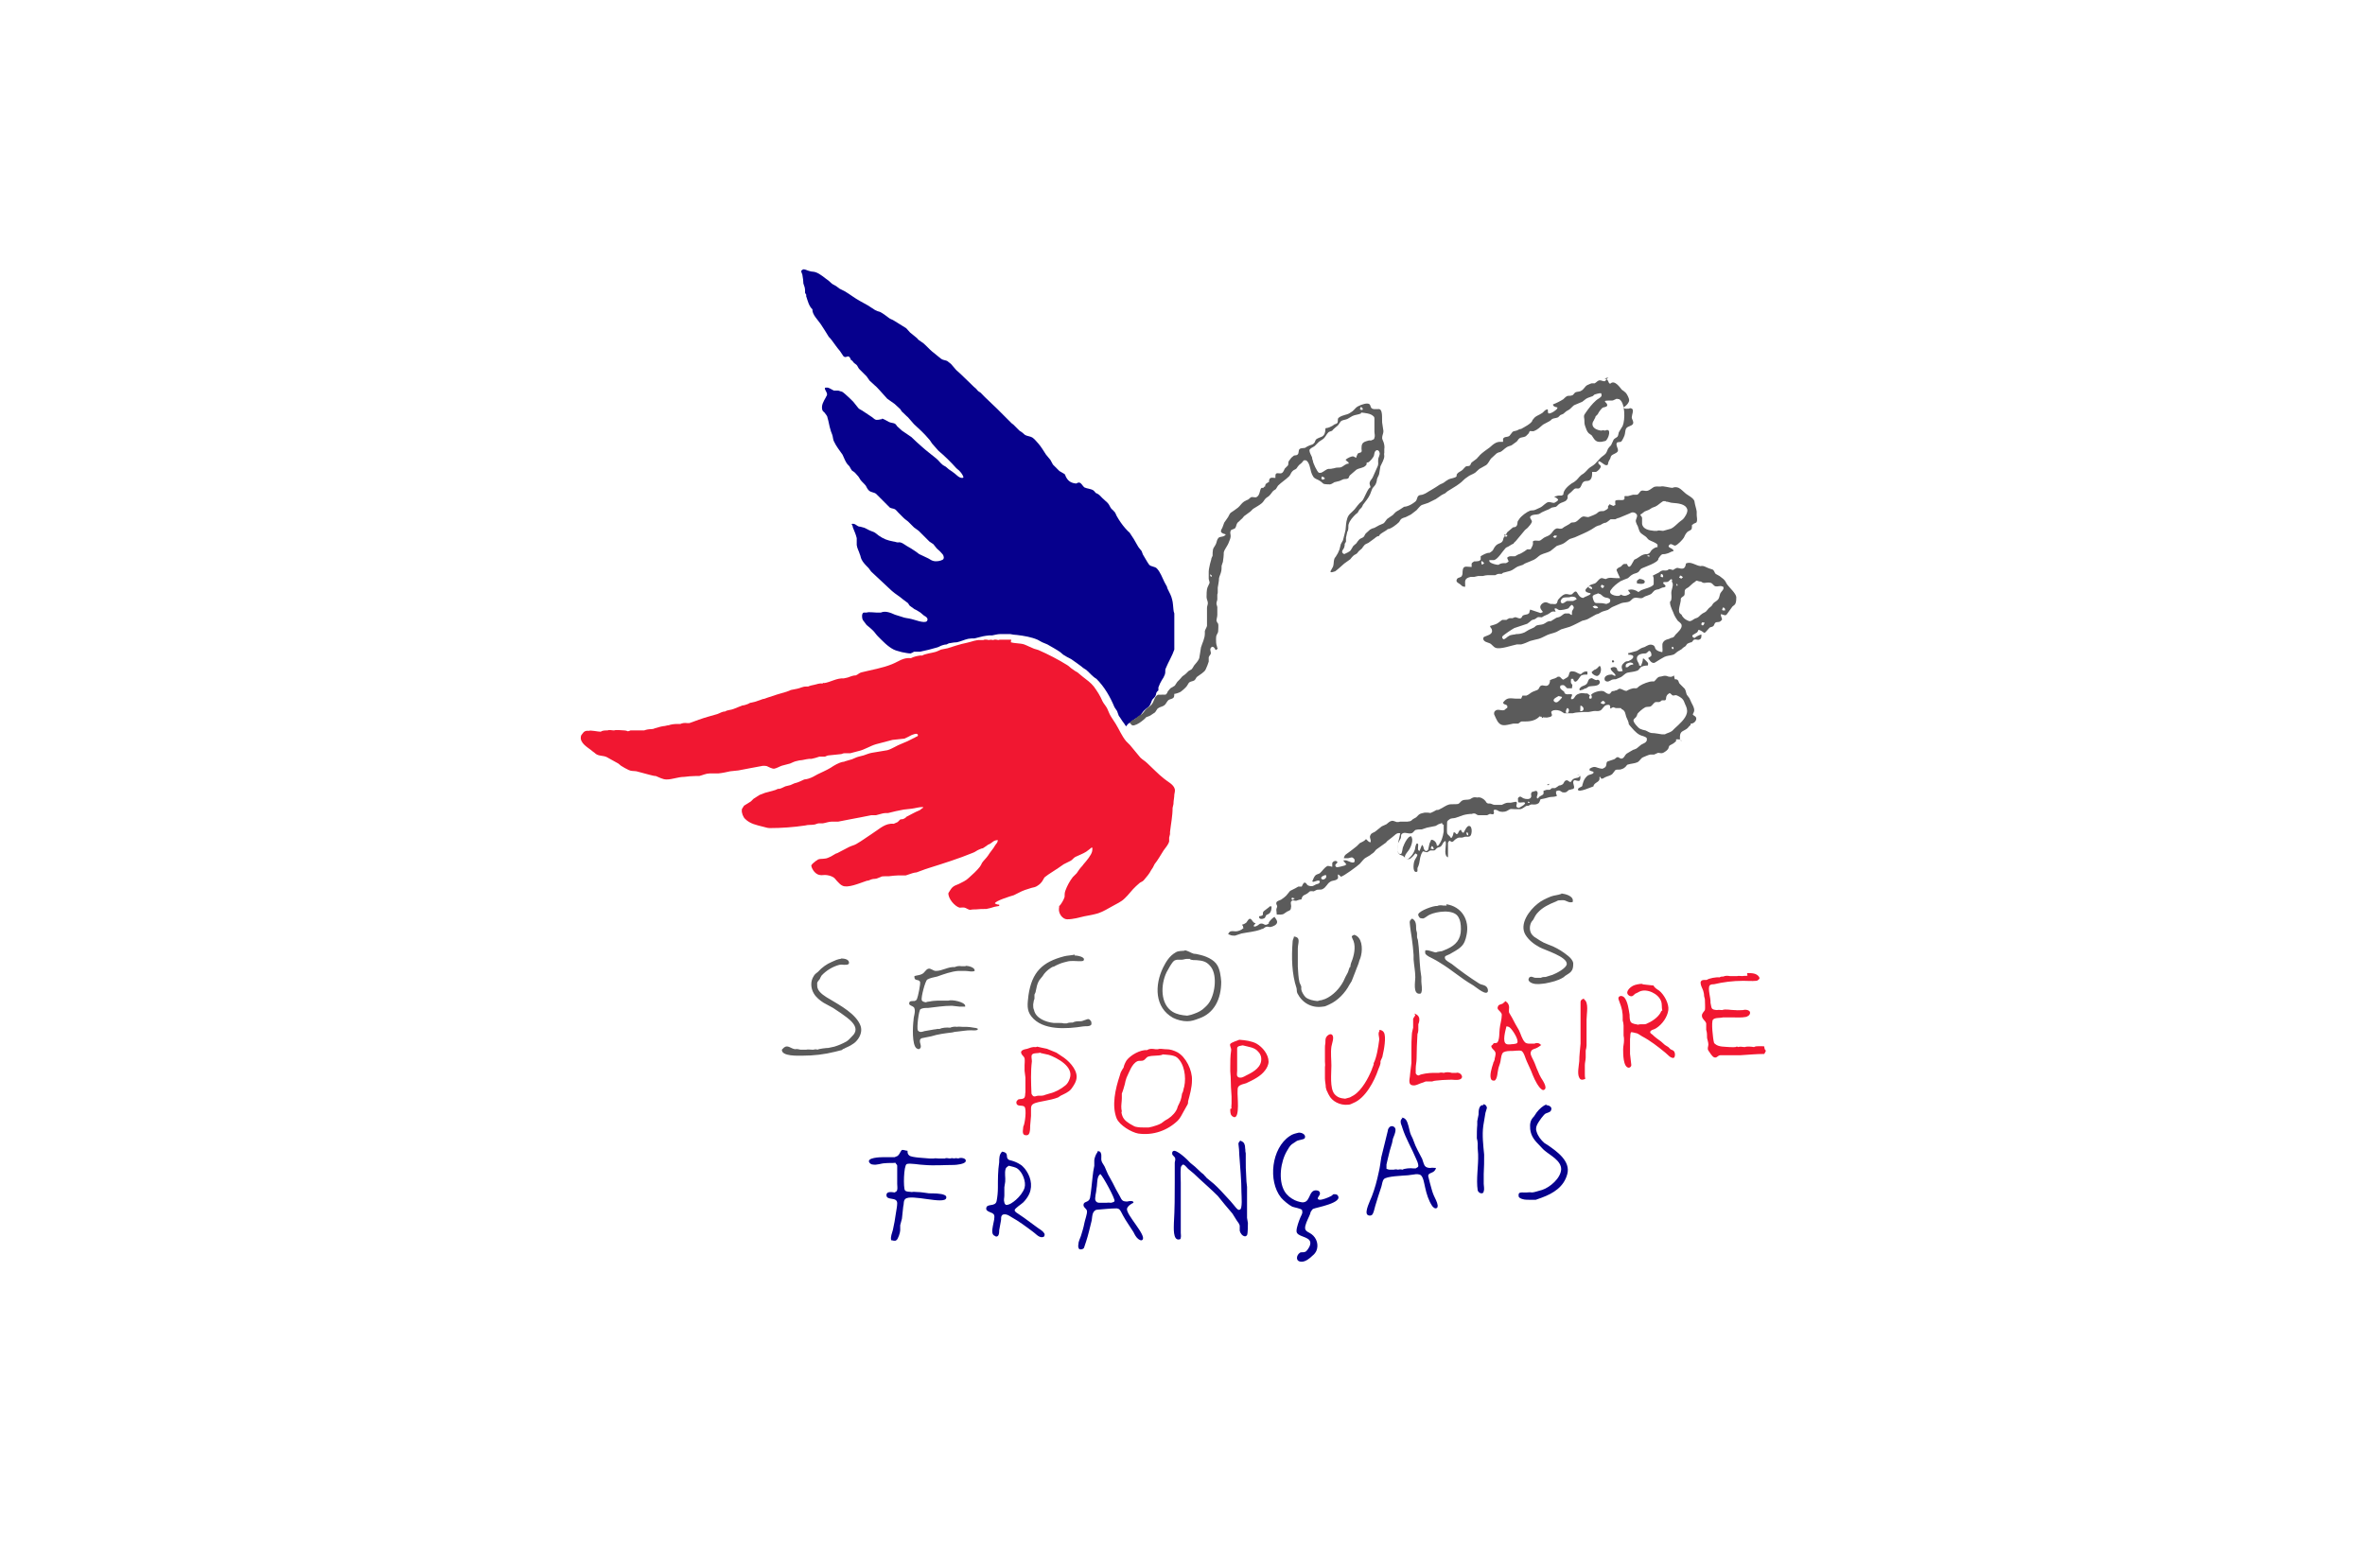 <svg xmlns="http://www.w3.org/2000/svg" xmlns:xlink="http://www.w3.org/1999/xlink" id="Calque_1" viewBox="0 0 549.6 364.5"><defs><style>      .st0 {        fill: #5b5b5b;      }      .st1 {        fill: none;      }      .st2 {        fill: #f11731;      }      .st3 {        clip-path: url(#clippath);      }      .st4 {        display: none;        fill: #e2e2e2;      }      .st5 {        fill: #06008d;      }    </style><clipPath id="clippath"><rect class="st1" x="124.7" y="58.9" width="300.1" height="246.7"></rect></clipPath></defs><rect class="st4" x="-23.6" y="-29.1" width="596.7" height="422.7"></rect><g class="st3"><g><path class="st0" d="M362.9,207.7c.9.1,2.8.6,2.6,1.8,0,.1,0,.2-.1.2-.7.2-1.2-.2-1.8-.4-.5-.1-.9,0-1.4,0-.2,0-.4.2-.7.3-1.5.6-3,1.3-4.1,2.5-.5.5-.8,1.1-1.1,1.7l-.4.5c-.5.9-.5,2,0,2.8.3.4.6.7,1,.9.6.4,1.2.8,1.8,1.1.7.3,1.4.6,2.2.9,1.3.6,2.4,1.3,3.5,2.2.5.4,1.1,1,1.2,1.7,0,.6,0,1.3-.4,1.8-.3.5-1,.8-1.4,1.1-.2.1-.3.3-.5.4-1.3.8-2.7,1.1-4.2,1.4-.9.1-2,.3-2.9,0-.4-.1-1.3-.6-.9-1.2,0-.1.2-.3.3-.3.4-.2.8.2,1.2.2.4,0,.9,0,1.3,0,.3-.2.7-.2,1.1-.2.5-.2,1.1-.3,1.6-.5.8-.3,3.2-1.5,3.3-2.5.1-1.7-5-3.2-6.3-3.9-1.3-.7-2.5-1.6-3.3-2.9-1.5-2.5.9-5.7,2.8-7.2.8-.7,2.1-1.3,3.1-1.7.8-.3,1.6-.3,2.4-.6h0ZM336.1,210.2c3.5.5,5.5,3.6,4.7,7.2-.2,1-.5,2-1.3,2.7-.7.7-1.8,1.2-2.6,1.7-.3.1-.6.3-.9.4-.2.1-.3.3-.2.6.1.5,1.2,1,1.6,1.3,2,1.6,4.1,3.1,6.3,4.5.6.4,1.5.3,1.9,1,.2.3.3.9,0,1.1-.7.5-2.9-1.5-3.5-1.8-2.6-1.5-4.8-3.5-7.3-5-.6-.4-1.3-.8-1.9-1.1-.6-.3-1.1-.5-1.6-1,0,0,0-.1-.1-.2,0-.2,0-.5,0-.6.3-.4,2,.4,2.5.4.4-.2.9-.2,1.4-.3l1.2-.5c2-.9,3.2-2.2,3.2-4.6,0-1.1-.1-2.1-.7-3-1.2-1.7-5-1.1-6.5-.4-.5.2-1,.7-1.5.9-.3,0-.5,0-.8-.1-.2-.2-.5-.6-.4-.9.3-.8,3.5-2,4.4-1.9.4-.2.9-.2,1.4-.1.3,0,.5,0,.8,0h0ZM328.1,213.5c.4.2.6.4.8.8.2.5.2,1.1.2,1.7,0,.3.2.7.2,1,0,.2,0,.5,0,.7,0,.3.1.5.2.8l.2,1.7c.2,2.3.2,4.6.6,6.9,0,.3,0,.7,0,1,0,.7.3,1.9,0,2.6,0,.2-.2.3-.4.3-1.6.1-1-2.8-1-3.8,0-1.4-.3-2.8-.4-4.2,0-.3,0-.7,0-1-.1-1.3-.2-2.5-.4-3.8-.2-1.3-.4-2.5-.5-3.8,0-.4.2-.6.5-.8ZM314.7,217.3c1.8.5,2,3.1,1.6,4.8-.1.4-.2.8-.4,1.2-.2.9-.6,1.6-.9,2.5-.3.8-.6,1.5-.9,2.3l-.5.8c-1,1.9-2.7,3.7-4.7,4.6-.5.2-.9.5-1.5.5-2.6.4-4.8-.9-5.9-3.1-.2-.4-.1-.8-.2-1.2-1.1-3.3-1.2-7.1-.9-10.9,0-.4.3-.7.3-1.1,1.7.2.9,1.5.9,2.8,0,.5,0,1.1,0,1.6v.7c0,.6,0,1.3,0,1.9.1,1.3.1,2.5.4,3.7l.4.9c0,.2,0,.5,0,.7.1.6.6,1.4,1,1.8.7.6,1.8.8,2.7.9.3,0,.6-.2,1-.2l.9-.3c1.8-.8,3.3-2.4,4.2-4.1.3-.7.6-1.3,1-2,.2-.4.2-.7.4-1.1,0-.1,0-.2.2-.2,0-.6.3-1.3.5-1.8.5-1.5.8-3.4,0-4.8,0-.1-.3-.6-.1-.6,0,0,.2-.2.3-.2h0ZM276.7,222.9c-.3,0-.6,0-.9,0-.4,0-.8.2-1.3.2-.6,0-1.1-.1-1.6.2-.6.4-1.4,2-1.8,2.7-1.4,2.9-1.5,7.4,1.4,9.2,1,.6,2.1.8,3.4.9l.9-.2c.9-.3,1.8-.6,2.6-1.2.6-.5,1.3-1.1,1.7-1.8,1.3-2.1,1.9-6.6,0-8.5-.8-.9-1.7-1.1-3-1.2-.5,0-1.1,0-1.6-.2ZM275.3,220.9c.8.1,1.4.6,2.1.8.4,0,.8.1,1.2.2,1.5.3,3.5,1.1,4.3,2.5.6,1,.8,2.5.9,3.8,0,4-1.6,7.4-5.3,8.6-.8.3-1.6.6-2.6.6-1.1,0-2.3-.3-3.3-.8-4.3-2.4-4.3-7.6-2.3-11.7.7-1.4,1.5-2.7,2.9-3.5.6-.4,1.3-.3,2.1-.4h0ZM249.7,222.1c.5,0,2.7.3,2.1,1.2-.2.3-2.5,0-3,.1-.5,0-1,.2-1.5.3-.8.2-1.7.6-2.4,1-.3,0-.5.2-.7.3-.8.5-1.5,1.2-1.9,1.9-.3.4-.6.7-.8,1-.5.8-.6,1.6-.8,2.5,0,.3-.2.5-.3.8,0,.3,0,.6,0,1-.2.3-.2.9-.3,1.3,0,.5,0,.9.2,1.3.4,1.9,2.7,2.8,4.6,3h1.3c.3,0,.7,0,1,.1h.7c.4-.2.9-.2,1.4-.2.5-.3,1.2-.3,1.8-.3.3,0,.5-.1.8-.2.8-.2,1.1-.7,1.7.3,0,.2.1.5,0,.7-.4.5-1.3.3-1.9.4-3.8.6-9.4,1-12-2.3-1.2-1.5-.9-3-.7-4.9.8-5.5,3.3-7.8,8.3-9.1.8-.2,1.7-.2,2.5-.4M224.3,224.5c.6,0,2.3.3,2.2,1.2-.7.3-1.4,0-2.2,0h-1.6c-1.6.1-3.5.8-4.9,1.3-.8.2-1.6.3-2.3.7-.5.3-1.5,4.2-1.3,4.8.2.4.6.4.9.5.3-.1.7-.2,1-.2.3-.1,1.5-.2,1.9-.2.3,0,.5,0,.8,0,.2,0,.4,0,.6,0,.3,0,.6,0,1,0,.8-.3,3.8.3,3.9,1.2,0,.1,0,.3-.1.2-.4,0-.8,0-1.2,0l-1.8-.2c-1.9,0-3.7.3-5.5.5-.6,0-1.3,0-1.8.3-.4.3-.9,4.4-.6,4.9,0,.1.2.2.3.3.4.2.9,0,1.2-.1l2.3-.4c.4,0,.8-.2,1.2-.1.6-.3,1.7-.4,2.5-.3.4-.2,1.1-.3,1.6-.2.3-.1.9,0,1.3,0,.2,0,.6,0,.9,0,.6,0,1.1.1,1.7.2.3,0,.6.1.9.2,0,.1,0,.2,0,.3h0c-.5.2-1.1.1-1.6.1-1.1,0-2,.2-3.1.3-.4,0-.8.1-1.2.2-1.7.2-3.3.4-4.9.9-.7.1-1.3.3-2,.4-.2,0-.6.2-.6.5-.2.6.6,1.6-.1,2-.2.2-.5,0-.7-.1-1.1-.8-.9-5.1-.7-6.6,0-.8.5-1.9.2-2.7-.1-.4-.6-.5-.9-.7-.2-.1-.4-.3-.3-.5,0-.5.5-.5.9-.5h.3c.3-.1.5-.2.6-.5.2-.4.9-3.6.7-4-.4-.7-1.4,0-1.3-1.3.6-.2,1.3-.2,1.8-.5.6-.3.8-1,1.4-1.2.6-.2,1.1.5,1.8.5,1.5,0,2.8-1,4.4-.9.4-.2,1-.3,1.5-.2.4,0,.8,0,1.1,0ZM195.3,222.8c.7,0,1.9.1,2,.9,0,.2,0,.3-.1.4-.6.4-1.5,0-2.2.2-1.5.4-3,1.3-4.1,2.5-.2.3-.3.6-.4.8-.2.3-.5.5-.6.9,0,.4,0,.9.1,1.2.3,1.1,2,2.1,2.9,2.6,2.3,1.4,6.1,3.4,7.1,6.2.4,1.2-.1,2.5-.9,3.4-.4.5-.9.8-1.4,1.1-.5.3-1.1.5-1.6.8-.2,0-.3.2-.5.3-.5.1-1.1.3-1.6.4-2.4.6-4.9.9-7.5.9-1,0-4.9.2-4.8-1.4.2-.2.3-.3.5-.5.9-.7,1.6.3,2.6.4.3-.1.8,0,1.2.1.2,0,.6,0,.9,0,.2,0,.3,0,.5,0,.3-.1.8,0,1.2,0,.2,0,.3,0,.5,0,.2-.1.6-.1.9,0,.3-.2,2-.4,2.5-.4l1.4-.3c1-.3,1.9-.7,2.8-1.2.5-.3.9-.8,1.3-1.2,2.4-2.2-1.1-4.3-2.6-5.4-.6-.4-1.2-.8-1.8-1.2-.7-.4-1.5-.8-2.2-1.2-.8-.5-1.8-1.3-2.3-2.2-.7-1.2-.8-2.8,0-4,.2-.4.6-.7,1-1,.9-1,2-1.8,3.2-2.3.7-.3,1.4-.7,2.2-.7h0c0,0,0,0,0,0h0Z"></path><path class="st5" d="M186.7,62.6c.5,0,.9.3,1.4.4.5.2,1,.1,1.5.3,1.1.4,2,1.3,2.9,1.9.3.3.6.5.9.8l.9.5c.3.2.5.4.8.6.4.2.8.4,1.2.6,1.2.7,2.3,1.6,3.6,2.3l1.8,1c.6.4,1.1.7,1.7,1.1.4.2.7.3,1.1.4.8.4,1.5,1,2.2,1.5.3.2.7.3,1,.5,1,.6,1.9,1.2,2.9,1.8l.9,1,1.6,1.3c.2.2.3.4.5.5.3.2.7.5,1,.7.7.6,1.3,1.3,2,1.9.7.6,1.4,1.1,2.1,1.7.4.3.9.3,1.4.5l.9.7c.4.5.8.9,1.2,1.4,1.4,1.2,2.7,2.6,4.1,3.9.4.3.7.6,1,1,.2.1.4.3.6.4,1.2,1.3,2.6,2.5,3.8,3.7.6.6,1.2,1.2,1.8,1.8.5.5,1.1,1.1,1.6,1.6l.4.3c.5.5.9.9,1.4,1.4.2.1.4.3.6.4l.7.6c.5.3,1.2.3,1.7.6.6.4.9.9,1.4,1.4.7.8,1.2,1.7,1.8,2.6.3.4.7.8,1,1.2.2.4.4.7.6,1.1.5.5,1,1,1.5,1.5.4.2.8.5,1.2.7.2.2.2.5.4.8.5.9,1.2,1.3,2.3,1.4.2-.1.5-.3.8-.2.5.2.7.8,1.1,1.1.6.3,1.5.3,2.1.7.3.2.5.7.8.7.5.2.9.7,1.3,1.1.4.4.8.7,1.2,1.1.4.4.5.9.9,1.4.3.2.5.5.8.8.2.3.3.7.5,1,.5.9,1.2,1.9,1.9,2.7.3.3.6.7,1,1,.7,1,1.3,2,1.9,3.1.2.4.6.8.9,1.2.1.3.2.5.3.8.5.8.9,1.6,1.4,2.3.4.6,1.4.4,1.9,1,.8.9,1.2,2.1,1.7,3.1l.6,1.1c0,.2.1.4.2.6.4.8.8,1.5,1,2.4.2.7.2,1.5.3,2.3,0,.3.1.6.2.9,0,1.1,0,2.1,0,3.2v1.3c0,.4,0,.9,0,1.3,0,.6,0,1.1,0,1.6,0,.3,0,.6,0,1-.5,1.5-1.4,2.9-2,4.4-.2.4,0,.9-.2,1.4-.2.5-.4.9-.7,1.3-.3.5-.6,1.1-.8,1.7v.7c-.3.2-.4.4-.5.6,0,.2-.1.5-.2.7-.2.4-.6.6-.8,1-.2.5-.3.9-.6,1.3-.4.5-1.1.8-1.5,1.4-.3.4-.6.9-1.1,1.2l-.7.4c-.2.2-.5.4-.7.6-.5.3-.9.4-1.3,1,0,0,0,0,0,.1-.1,0-.2,0-.2-.1-.2-.2-.3-.5-.5-.7-.4-.5-.7-1.1-1.1-1.6-.1-.4-.3-.7-.4-1.1-.2-.3-.4-.6-.6-.9-1-2.4-2.3-4.7-4.2-6.6-.3-.2-.5-.3-.7-.5-.6-.5-1.1-1.1-1.7-1.6-.3-.2-.7-.4-1-.7-.8-.6-1.6-1.2-2.5-1.8-.6-.3-1.2-.6-1.8-1-.2-.2-.5-.4-.7-.6-1-.7-2-1.2-3-1.8-.4-.2-.8-.3-1.2-.5-.4-.2-.7-.4-1.1-.6-1.4-.6-3.1-.9-4.8-1.1-.5,0-1-.1-1.5-.2-.5,0-.9,0-1.4,0-.3,0-.7,0-1,0-.6,0-1.2.2-1.8.3-.5,0-1,0-1.5.1-.8.1-1.7.4-2.6.6-.5,0-1,0-1.5.1-.9.2-1.7.6-2.6.8-.5,0-1,.1-1.6.2-.3,0-.6.2-.8.3-.3,0-.7.1-1,.2-.4.1-.8.4-1.2.5-1.3.4-2.6.7-4,1h-1.4c-.3.2-.5.3-.8.4-.6,0-1.4-.2-2-.3-.6-.2-1.3-.3-1.9-.6-1.4-.7-2.6-2-3.7-3.1-.4-.4-.7-.9-1.1-1.3-.5-.5-1-.9-1.5-1.3-.3-.4-.6-.8-.9-1.2-.2-.4-.3-1.5.2-1.7.2,0,.5,0,.7,0,.5-.2,1.7,0,2.3,0,.3,0,.6,0,1,0,1.1-.5,2.4.1,3.3.5.5.2,1.1.3,1.6.5.7.3,1.5.3,2.2.5.6.1,3,1.1,3.6.5.2-.2.2-.6,0-.8-.2-.3-.6-.4-.8-.6-.2-.2-.5-.4-.7-.6-.5-.3-.9-.6-1.4-.8l-1.1-.8c-.1-.2-.3-.4-.4-.6-.4-.3-.8-.6-1.2-.9-.8-.7-1.7-1.2-2.5-1.9-1.5-1.4-3.1-2.9-4.6-4.3-.4-.3-.6-.8-.9-1.1-.6-.6-1.3-1.3-1.6-2-.2-.4-.2-.8-.4-1.2-.2-.7-.6-1.3-.7-2.1,0-.5,0-1.1,0-1.6-.2-.9-.6-1.7-.9-2.5,0-.3-.2-.6-.3-.8.8-.2,1.1.4,1.7.6.4,0,.8.2,1.3.3.2.1.4.2.6.3.5.3,1.1.5,1.6.7.4.2.7.5,1.1.8,1.2.8,1.9,1.1,3.5,1.4.3,0,.6.2,1,.2.7-.2,1.5.5,2,.8.7.4,1.4.8,2.1,1.3.3.2.5.4.8.6l1.9.9c.5.2.9.6,1.4.7.7.2,1.7,0,2.2-.3.4-.3.2-.9,0-1.2-.4-.5-.9-1-1.4-1.4l-.8-1c-.3-.2-.6-.4-.9-.6-.8-.8-1.7-1.7-2.5-2.5l-1.1-.8c-.4-.4-.8-.8-1.2-1.2-.4-.4-.8-.6-1.2-1-.4-.4-.8-.8-1.2-1.2-.3-.3-.5-.6-.8-.8-.3-.2-.9-.2-1.2-.4l-3.2-3.2c-.5-.4-1.2-.3-1.7-.8-.3-.3-.5-.7-.7-1.1-.4-.5-.8-.8-1.2-1.3-.2-.3-.3-.5-.5-.8-.3-.3-.5-.6-.8-.9-.2-.2-.4-.3-.7-.5-.2-.3-.4-.6-.6-1-.3-.3-.6-.6-.8-1-.3-.5-.5-1.1-.8-1.7-.7-1-1.5-2-2-3.1-.2-.4-.2-.8-.3-1.2-.1-.5-.4-1-.5-1.5-.3-.9-.4-1.9-.7-2.8,0-.4-.5-.9-.7-1.2-.2-.2-.4-.3-.5-.6-.3-1.1.3-2,.8-2.9.1-.3.3-.4.3-.7,0-.6-.6-1.1-.5-1.5,0-.1.3-.1.5-.1.5,0,1.1.5,1.6.7.3,0,.6,0,.9,0,.3,0,.6.2.8.2.4.1.6.4.9.6.7.6,1.3,1.2,1.9,1.8.4.5.8,1,1.2,1.5.3.3.7.4,1.1.7l2.1,1.4c.3.2.5.5.9.6.3,0,.7,0,.9-.1.1,0,.5,0,.5-.2.6.2,1,.5,1.6.8.4.2,1,.2,1.4.4.2.2.4.4.5.6l1.1,1c.7.5,1.5,1,2.2,1.5.8.8,1.6,1.5,2.5,2.3,1,.9,2.2,1.8,3.3,2.7.5.4.9,1,1.4,1.4.2.2.5.3.8.5.2.2.5.4.7.6.5.3,1,.7,1.4,1,.5.4,1,1,1.7,1,0,0,.3,0,.3-.2h0c-.2-.6-.6-1.1-1.1-1.6-.2-.1-.3-.3-.5-.4-.7-.8-1.4-1.5-2.1-2.2-.7-.7-1.4-1.3-2.1-1.9-.5-.6-1-1.1-1.5-1.7-.3-.4-.4-.7-.8-1.1-1-1.2-2.2-2.3-3.4-3.4l-1.4-1.6c-.5-.4-.9-.9-1.4-1.3-.1-.2-.3-.4-.4-.6-.4-.4-.9-.8-1.3-1.2-.6-.4-1.1-.8-1.7-1.2-.6-.7-1.2-1.3-1.8-2-.4-.4-.7-.8-1.1-1.1l-1.2-1.1c-.2-.3-.5-.7-.7-1-.6-.6-1.1-1.1-1.7-1.7-.2-.2-.3-.5-.5-.8-.2-.3-.5-.4-.8-.7-.2-.2-.3-.5-.6-.6,0,0-.1,0-.1-.2-.6-1.4-1,0-1.7-.7l-.8-1.2c-.7-.8-1.3-1.7-1.9-2.5-.2-.3-.5-.6-.7-.8-.6-1-1.3-2.1-1.9-3-.6-.9-2-2.2-1.9-3.4-.8-.7-1.1-2-1.4-2.9,0-.1-.2-.3,0-.3,0-.2-.2-.4-.3-.6,0-.4,0-.9-.1-1.3l-.3-.9c0-.6-.1-1.2-.2-1.8,0-.4-.3-.7-.3-1.1,0-.1.2-.2.3-.3h0ZM359.3,256.9c.6,0,1.6.4,1.1,1.3-.2.4-1,.5-1.3.7-.4.3-.6.7-.9,1-.6.9-1.6,2-1.1,3.2.3,1,1,1.9,1.8,2.6l.8.5c2,1.4,5.4,3.7,4.5,6.8-.8,2.9-3.2,4.4-5.9,5.4l-1.4.5h-1.5c-.8,0-1.6,0-2.3-.5-.2-.2-.2-.3-.2-.6,0-.7.6-.6,1.2-.6.2,0,.5,0,.7,0,.4,0,.7-.1,1.2,0,.3,0,.6-.1,1-.2.5-.1.9-.3,1.4-.4,1.8-.6,4.3-2.7,4.4-4.8,0-2-2.5-3.2-3.8-4.3-.4-.3-.7-.7-1.1-1.1-1.2-1.2-2.1-2.2-2.3-3.9-.1-1.3,0-2.1.9-3l.6-.9c.7-.9,1.4-1.5,2.3-1.9ZM344.7,256.7c.3,0,.5.1.7.4.1.2.2.4.1.6-.1.3-.2.7-.3,1l-.5,3c-.3,2.2,0,4.6.2,6.7,0,1.5,0,3-.1,4.5,0,.8,0,1.5,0,2.3,0,.5.2,1.2,0,1.7,0,.3-.2.5-.5.5-.4,0-.8-.3-.9-.7-.4-2.6.2-5.7.1-8.4,0-.5-.1-.9-.1-1.4,0-.4,0-.7,0-1.1,0-.4-.1-.8-.2-1.2,0-.9,0-2.2.1-3.1v-.9c.1-.5.2-1,.3-1.5,0-.7,0-2.3,1.1-2.2h0c0,0,0,0,0,0ZM325.7,259.8c.5,0,.8.2,1.1.6.4.6.7,2.1.9,2.9.2.7.6,1.2.8,1.9.5,1.5,1.3,2.8,2,4.2.2.5.3,1.1.6,1.6.3.4.8.5,1.3.5.3-.1.9,0,1.3,0-.3,1.4-1.8.9-1.8,1.9.1.5.3,1.1.4,1.6.3,1,.5,2,.9,2.9.3.7.8,1.5.9,2.3,0,.2,0,.5-.2.6-.4.3-.9-.2-1.1-.5-.8-1.2-1.3-2.8-1.6-4.2-.2-.8-.4-2.4-1-2.9-.4-.3-1.1-.3-1.5-.2l-1.5.2c-1.1.1-5,.2-5.6.9-.4.5-.4,1.2-.6,1.8-.5,1.5-1,3-1.4,4.4-.2.6-.3,1.4-.6,1.9-.2.4-.8.5-1.2.2-.8-.6.7-3.5,1-4.3.7-1.8,1.2-3.7,1.6-5.6.3-1.2.4-2.3.6-3.5.5-2.1,1-4.1,1.5-6.1,0-.4.3-1,.8-1.1.5-.1,1,.3,1,.8,0,.8-.4,1.5-.6,2.1l-.2,1c-.4,1.2-.7,2.4-1,3.7l-.3,1.3c0,.4,0,.7,0,1,.3.1.5.2.8.2.2,0,.6,0,.9,0,.3-.1.6-.1,1,0,.3-.1.7-.1,1,0,.5-.3,1.9-.4,2.5-.3.2,0,.4,0,.6,0,.2-.2.6-.2.6-.6,0-.5-.3-1.2-.5-1.6-1-2.4-2.4-4.7-3.2-7.2-.1-.5-.4-.9-.4-1.4,0-.3,0-.6.4-.8ZM302,263.3c.6,0,1.6.5,1.2,1.3-.2.3-1.4.4-1.8.6-.4.3-.8.5-1.2.8-.5.4-.8,1-1.1,1.5-1.5,2.5-2.1,6.8-.6,9.4.6,1,1.4,1.6,2.4,2.1.4.2.8.3,1.2.4,2.6.7,1.8-2.7,3.7-2.7.6,0,1.1.3.9,1-.1.3-1,1.1,0,1.2.7,0,1.9-.5,2.5-.8.3-.1.5-.4.7-.5.3,0,.7,0,.9.2,1.6,1.8-5,2.9-5.6,3.2-.3.1-.4.5-.6.7-.1.4-.2.7-.4,1.1-.3.7-1,2-.9,2.8.1.7,1,.9,1.5,1.3,1.2.9,1.7,2.5,1.1,3.9-.2.4-.5.8-.9,1.1-.6.6-1.6,1.4-2.5,1.4-1.5,0-1.3-1.5-.4-2.1.3-.2.8,0,1.2-.2.1,0,.2-.1.3-.2.4-.4,1-1.3.9-2-.2-1.5-3.3-1.2-3.2-2.7,0-.8.6-2.4.9-3.1.2-.5.6-1,.4-1.5v-.2c-.3-.4-1.8-.6-2.3-.8-.8-.4-2-1.4-2.6-2.1-3.1-3.9-2.2-11.5,2-14.3.7-.5,1.3-.6,2.1-.8h0ZM288,265.1c.5.1,1.1.4,1.2.9.2.4.1.8.2,1.2,0,.3,0,.6.1.9,0,.5,0,1,0,1.6,0,1.2,0,2.4.1,3.6,0,.9.1,1.8.2,2.6v1c0,.8,0,1.6,0,2.4,0,.6,0,1.1,0,1.6,0,.4,0,.9,0,1.3,0,.3,0,.6,0,.9l.2,1.2c0,.4,0,2.5-.2,2.8,0,.1-.2.2-.4.3-.7,0-1.2-.8-1.3-1.3,0-.4,0-.8,0-1.2-.1-.4-.4-.8-.7-1.2-.3-.5-.7-1.1-1-1.6-1.2-1.4-2.3-2.7-3.4-4.1-1.4-1.4-2.9-2.7-4.3-4-.8-.8-1.7-1.6-2.6-2.3-.3-.3-.6-.7-.9-.9-.1,0-.4-.2-.4,0-.3.2-.4.5-.4.8-.1,1.1,0,2.3,0,3.3,0,.9,0,1.9,0,2.8,0,2.1,0,4.3,0,6.5,0,.8,0,1.6,0,2.4,0,.4.1.7,0,1.1,0,.2-.1.4-.3.4-1.6.4-1.3-2.9-1.3-3.8.2-3.3.2-6.3.2-9.5,0-.7,0-1.5,0-2.2,0-.3,0-.6,0-1v-1.3c0-.3.2-.7.1-1,0-.4-.7-.7-.7-1.1s0-.4.2-.6c.7-.6,3.5,2.1,4,2.7.4.3.7.6,1.1.9.7.6,1.3,1.3,2,1.8.2.3.5.5.7.8.6.5,1.1.9,1.7,1.4,1.1,1,2.1,2.1,3.1,3.2.5.5,1,1.1,1.5,1.7.3.3.5.7.9,1,.1.1.3.2.5.1.7-.1.4-3.3.4-4,0-2.9-.3-5.8-.5-8.7,0-.9-.1-1.7-.2-2.6,0-.3.2-.5.4-.7h0ZM209.7,267.3c.4,0,.8.2,1.2.2,0,.4,0,.8.4,1.1.5.5,3.8.6,4.7.7.3,0,.7,0,1,0,.3-.1.7,0,1.1,0,.2,0,.3,0,.5,0,.3,0,.7,0,1,0,.3-.2.8,0,1.2,0,.3-.1.6-.1.9,0,.3-.1.6-.1,1,0,.5-.3,2-.1,1.7.7-.2.6-2.2.8-2.7.8-2.2,0-4.6.2-6.9,0-1,0-3.4-.5-4.1-.2-.7.4-.8,5.5-.4,6.1.3.4,1.1.3,1.6.4.4-.1.9,0,1.3,0,.9,0,1.8.2,2.7.3,1,0,2.8,0,3.6.4.3.1.5.4.4.7-.4,1.6-8.2-1-9.5.2-.5.4-.3,1.2-.5,1.8-.1.9-.2,1.9-.3,2.8l-.4,1.5c0,.4,0,.8,0,1.2,0,.5-.5,2.1-.9,2.3-.4.3-.8,0-1.2,0-.2-.8.2-1.6.4-2.4.3-1.3.5-2.5.7-3.9.1-.7.3-1.6.3-2.3,0-1.6-2.5-.5-2.5-1.9,0-.9,1.2-.7,1.9-.6.3-.2.5-.2.6-.6.1-.4,0-1,0-1.4,0-.6,0-1.3,0-1.9,0-.8,0-1.5,0-2.3,0-.3-.4-.5-.4-.7-.8.1-1.7,0-2.4.1-.9,0-1.9.5-2.9.3-.3,0-.6-.2-.8-.5-.6-1.1,2.5-1.2,3.1-1.2.2,0,.4,0,.6,0,.2,0,.3,0,.5,0,.3,0,.6,0,1,0h.7s.7-.3.7-.3c.4-.3.6-.9.9-1.3h0ZM255.7,272.9h0c-.2.2-.4.4-.5.7-.3.8-.2,1.9-.4,2.8,0,.7-.5,2.2-.2,2.7.2.4.5.5,1,.5.3,0,.5,0,.8,0,.3,0,.5,0,.8,0,.3-.1.7,0,1,0,.2-.1.7-.1.8-.4.2-.5-2.7-5.8-3.3-6.3h0ZM255,267.6c.3,0,.7,0,.8.4.3.5,0,1.3.2,1.9.1.4.4.7.6,1.1.2.3.3.7.5,1.1l.4.9c.4.7.7,1.3,1.1,2,.5,1,1,2,1.6,3,.2.3.3.7.6,1,.3.3.8.3,1.2.3.3-.1,1.5-.3,1.4.3-.5.2-1.4.8-1.5,1.4-.2,1.4,4.6,6.2,3.6,7.2-.3.3-.7,0-1-.2-.5-.4-.8-1-1.1-1.6-.8-1.3-1.7-2.5-2.4-3.8-.3-.5-.5-1.1-.9-1.5-.2-.1-.4-.2-.6-.2-1.5,0-3,.2-4.5.3-.4,0-.7.3-.9.6-.3.5-.3,1.3-.4,1.9-.4,1.6-.8,3.4-1.3,4.9-.2.5-.3,1-.5,1.5-.2.3-.7.4-1,.3-.3-.1-.4-.7-.3-1.1,0-.7.4-1.4.6-2,.3-1,.6-1.9.8-3,.1-.6.7-2.2.6-2.8-.1-.6-.9-.8-.8-1.5.1-.8,1.2-.4,1.5-1.5.3-1.6.4-3.3.6-4.9.1-.9.2-1.7.4-2.6,0-.5,0-.9,0-1.3,0-.4.4-1.5.7-1.8,0,0,0-.1.1-.2,0,0,.1-.1.2-.2"></path><path class="st5" d="M234.4,271c-.3.2-.6.4-.7.7-.3,1,0,2-.1,3l-.2,1.3c0,.6,0,1.3,0,1.9,0,.6-.2,1,0,1.6,0,.2.2.5.4.6.8,0,1.6-.6,2.3-1.2.8-.7,1.7-1.8,2-2.8.4-1.4-.5-3.6-1.6-4.4-.5-.4-1.3-.5-2-.7ZM232.9,267.7c1.7.3.7,1.2,1.4,1.8.2.2.5.2.8.3.7.2,1.4.5,2,.9.4.2.7.6,1,.9,1.3,1.6,2,3.8,1.1,5.9-.3.7-.9,1.5-1.4,2-.4.4-2,1.4-2,1.8,0,.2.1.3.3.5l1.9,1.3c1,.7,2,1.5,3,2.2.5.4,1.2.7,1.6,1.3.2.2.2.5.1.7,0,.2-.4.3-.6.3-.8,0-1.5-.9-2.1-1.3-1.6-1.2-3.2-2.4-5-3.4-.5-.3-1-.7-1.7-.6-.3,0-.5.2-.6.5-.1.3,0,.6-.1,1-.1.7-.3,1.5-.4,2.2,0,.4,0,1-.3,1.3-.2.2-.5.2-.7,0-1.5-.5.3-3.9-.2-4.9-.3-.7-2-.6-1.8-1.6.2-1.1,2.1-.2,2.4-1.6.2-1,.3-2.1.3-3.1,0-1.9,0-4,.3-5.9,0-.9,0-1.9.7-2.5h0Z"></path><path class="st2" d="M406,226.2c1.1,0,2.2,0,2.8.9,0,.1.2.3,0,.5-.2.2-.4.4-.7.4-1,.1-2,0-3,0-2.4,0-4.7.3-6.8.8-.3,0-.8,0-1,.3-.5.7.3,3,.2,4,.3,1.2,0,1.6,1.5,1.7.3-.1.8,0,1.2,0,.8-.3,1.9,0,2.8,0,.1,0,.2,0,.2,0,.6.1,1.2,0,1.9,0,.5-.2,1.6,0,1.6.6,0,.6-.6.9-1,1-1.1.2-2.1.1-3.3.1h-2c-.7.2-1.8,0-2.3.5-.5.4,0,4.7.2,5.3,0,.2.2.3.3.4.8.7,2.2.6,3.3.7.3,0,1.5.1,1.6-.1h0c.2,0,.3,0,.5.1.4-.2.9,0,1.5,0,.4-.2,1.6-.1,2.1,0,.3-.2.8-.2,1.2-.2h.4c.2,0,.9,0,.8.1,0,.2.1.9.4.9-.1.3-.3.6-.4.8-1.9,0-3.8.2-5.6.3-1,0-2.1,0-3.1,0-.5,0-1,0-1.5,0-.6,0-.8.7-1.4.5-.5-.1-1.1-1.2-1.4-1.6-.3-.5,0-.9,0-1.4,0-.5-.2-1-.3-1.5,0-.7,0-1.3-.2-1.9v-1.5c-.2-.7-1-1-1-1.8h0c0-.6.5-.9.7-1.3.1-.3,0-2,0-2.4,0-.3-.2-.7-.2-1,0-.4-.1-.7-.2-1.1-.2-.6-.6-1.2-.6-1.8,0,0,0-.1,0-.2.2-.6.8-.5,1.4-.5.6-.4,2.2-.7,3-.6.3-.2.6-.2.9-.2.4-.2,1-.2,1.5-.1.2,0,.3,0,.5,0,.2,0,.4,0,.6,0,.2,0,.4,0,.6,0,.3-.1.8,0,1.2,0,.4-.1.9,0,1.2-.1h0ZM381.6,228.8l2.7.3h0c0,0,0,0,0,0,0,.4,1,1,1.3,1.2,1.1.9,2.3,3,2.1,4.5-.2,1.6-1.4,3.3-2.8,4.2-.3.2-.6.3-.9.4-.2.1-.6.3-.5.6,0,.2.4.4.5.5.6.6,1.3,1.1,2,1.6l.9.8.8.5c.2.2.3.3.5.5.3.2.7.2.9.6.2.4.2.9,0,1.3,0,0,0,0,0,0-.3.3-.8,0-1.1-.2-.3-.3-.7-.6-1-.9-1.7-1.4-3.5-2.8-5.4-3.8-.4-.2-.7-.5-1.2-.7-.2,0-1.3-.4-1.4-.2-.2.4-.1,1-.2,1.5,0,.8,0,1.7,0,2.5,0,.4,0,.7,0,1,.1.9.2,1.7.3,2.6,0,.3-.3.6-.6.6-1.3-.1-1.3-3.2-1.3-4.3,0-.7.2-1.3.2-2,0-.4,0-.8-.1-1.2,0-.8,0-1.5,0-2.3,0-.4-.1-.8-.2-1.2v-.6c0-.4,0-.9-.1-1.3,0-.5-.2-.9-.3-1.4l-.6-1.7c0-.2,0-.5.3-.6.4-.2.8,0,1.1.3.8,1,1,2.8,1.2,4,0,.5,0,1.3.3,1.7.3.4,1.2.5,1.7.6.2-.1.5-.1.8-.1.2,0,.3,0,.5,0,.2,0,.4,0,.6-.1,1.2-.5,2.6-1.4,3.3-2.6,0-.1.2-.5.4-.5-.2-.7,0-1.5-.3-2.2-.6-1.7-3.3-3-5-2.2-.3.2-.6.3-1,.5-.4.3-.6.8-1.3.5-1.3-.7,0-2,.9-2.4.4-.2,1.4-.4,1.9-.4h.3c0,0,0-.1,0-.1h0s0,0,0,0ZM368.1,232.3c1.2.7.6,3.3.6,4.7,0,2,0,4,0,6,0,.4-.1.8-.2,1.2,0,.5,0,1.1,0,1.6,0,.6-.2,1.2-.2,1.8,0,.4,0,.8,0,1.1,0,.3,0,.6,0,.9,0,.4,0,.8.1,1.2-.5.2-1.1.4-1.4-.3-.5-.9-.1-2.7,0-3.8,0-1.4.2-2.7.3-4.1,0-.9,0-1.7,0-2.5,0-.2,0-.5,0-.7v-2.2c0-1.4,0-2.8,0-4.2,0-.6.4-.7.8-.9h0ZM328.7,235.6c.5.2.9.4,1.1,1,.1.6,0,1-.2,1.5,0,.5,0,.9,0,1.4,0,.3-.1.6-.2.9-.1,1.9-.2,3.8-.2,5.7,0,.8-.2,1.5-.2,2.3,0,.3,0,.6,0,.9,0,.1,0,.2,0,.2.1.3.4.5.7.5.6-.4,2.5-.6,3.3-.6.2,0,.3,0,.5,0,.2,0,.6,0,.9,0,.3-.1.7-.1,1.1,0,.5-.2,1.3-.2,1.9,0,.3,0,.7,0,1,0,.9-.3,2,1,.9,1.5-.8.3-1.7,0-2.6.1-1,0-2,.1-3,.2-.3,0-.6.1-.9.2h-1.5c-.4.2-.8.3-1.1.4-.6.2-1.2.6-1.8.5-.3,0-.5-.1-.7-.3,0,0,0,0,0,0,0,0,0,0,0,0,0,0,0,0,0,0,0,0,0,0,0,0-.4-.6,0-1.6,0-2.4.1-.8.2-1.7.3-2.5,0-1.1,0-2.1,0-3.2,0-1.1,0-2.3.1-3.4,0-.5.2-1.1.3-1.6,0-.7,0-1.4,0-2.1.2-.3.3-.5.5-.8h0ZM320.5,239.4c.4,0,.9.2,1.1.6.6,1,0,4.2-.3,5.4,0,.4-.5,1.1-.5,1.4.1.6-.3,1.2-.5,1.8-.9,2.7-3,6.7-5.8,7.8-.4.2-.8.4-1.2.4-1.9.2-3.8-.8-4.5-2.3-.2-.3-.3-.7-.5-1l-.2-.7c0-.7-.2-1.4-.2-2.1,0-.5,0-.9,0-1.5v-1.2s0,0,0,0c.1-.4,0-.8,0-1.2,0-1.1,0-2.1,0-3.1,0-.4,0-.8.1-1.2,0-.5,0-1.1.2-1.4.2-.4.9-.9,1.3-.6.7.5,0,2.1-.1,2.8-.2,1.5,0,3,0,4.4,0,1.9-.4,5.2.7,6.6.7.8,1.4,1,2.5,1.1.4-.1.7-.2,1.1-.3l.9-.5c1.9-1.2,3.4-4,4.2-6,0-.2.6-1.3.4-1.4.7-1.3,1.1-3.8,1.3-5.4.1-.8-.4-1.5.1-2.2h0ZM292.6,244.7c.3.4.5.9.5,1.4.1,1.9-1.7,3-3.1,3.7-.5.2-1.1.7-1.7.7-.3,0-.6,0-.8-.4-.1-.3,0-.8,0-1.2,0-1.4,0-2.8,0-4.3v-.9c0-.6.9-.6,1.3-.7,1.4.4,2.8.4,3.7,1.6M285.9,242.6c-.2.6.3,1,.2,1.6-.2,1.3-.2,2.7-.2,4v.8c0,.5.1.9.1,1.4,0,1.5.1,3.1.2,4.5,0,.5,0,1,0,1.6,0,.4-.1.8,0,1.2-.1,0-.2,0-.3.1,0,.5,0,1.2.3,1.5.1.2.4.3.6.4,1.4.2.7-5.1.8-6,0-.4,0-.9.2-1.1.4-.5,1.2-.6,1.8-.8,1.5-.7,3.4-1.6,4.4-3,.4-.5.8-1.3.8-2,0-1.7-1.4-3.4-2.8-4.2-1.1-.6-2.6-.8-4-.9-.4.2-1.9.6-2.1,1h0ZM350.1,238.5c-.2.9-1.1,3.8,0,4.2.5.2,1.1,0,1.7,0,.2-.1.6,0,.8-.3.4-.7-1.1-3-1.7-3.5-.2-.2-.5-.3-.8-.3ZM349.7,232.7c.6.2,1,.8,1,1.5,0,.4-.1.8,0,1.2.2.4.5.8.7,1.2.5,1,1,1.9,1.6,2.9.4.8.7,2.1,1.4,2.8.2.2.6.3.9.3.3,0,.5,0,.8,0,.2,0,.3,0,.5,0,.4-.2.9-.2,1.3.1,0,0,.1.2.3.2,0,.1,0,0,0,0-.4.3-.8.6-1.3.8-.3.1-.7.2-1,.5-.1.2-.2.4-.2.6,0,.6.5,1.3.7,1.8.4.8.6,1.6,1,2.4.2.5.4,1,.7,1.5.3.5,1.6,2.3.8,2.8-.4.3-.8-.2-1.1-.5-.9-1.1-1.5-2.6-2-3.9l-1-2.2c-.3-.6-.6-2-1.2-2.4-.5-.2-1.6,0-2.1,0-.8,0-1.5,0-2.1.3-.5.3-.6,1.5-.7,2.1-.1.6-.4,1.2-.5,1.7-.2.7-.2,2.5-.9,2.8-.3,0-.5,0-.7-.2-.6-.8.1-2.9.4-3.8,0-.2.1-.3.2-.5,0,0,0,0,0,0,0-.1,0-.2.1-.2,0-.6.4-1.3.2-1.9-.2-.5-.7-.7-.9-1.2,0-.1-.1-.4,0-.3,0-.1.3-.2.3-.3,0,0,.2-.2.2-.3.3,0,.7,0,.9-.2.5-.7.4-2.3.5-3.1.1-1.1.5-2.2.5-3.3,0-.5-.6-.9-.9-1.3-.1-.2-.1-.4,0-.6.1-.5.7-.5,1.1-.7.2-.2.5-.4.7-.6ZM270.1,245.2c-1,.3-2.2.1-3.2.4-.5.1-.7.7-1.2.9-.4.2-1,0-1.4.2-1.3.6-1.9,2.6-2.5,3.8-.2.5-.3,1-.4,1.5-.2.7-.4,1.5-.7,2.2,0,.4,0,.7,0,1.1,0,.8-.2,1.7-.1,2.5,0,.2.2.7,0,.7.2,1.4.8,2,1.9,2.7.4.2.8.5,1.3.7.8.2,1.6.2,2.4.2h.7s.9-.2.9-.2c.7-.2,1.4-.4,2.1-.8.3-.2.5-.4.8-.6,1-.5,2-1.3,2.6-2.3.2-.3.3-.6.4-1,.6-1.2.8-1.6,1-3,.3-.4.3-1.1.5-1.6.5-2.3,0-5.4-1.7-6.8-.8-.6-2.3-.6-3.4-.7ZM271,243.9c1,0,1.8.3,2.6.7,2,1.1,3.5,4.2,3.4,6.5,0,1.7-.5,3.4-.9,4.9,0,.2,0,.5-.1.7-.3.5-.6,1.1-.9,1.6-.4.7-.8,1.6-1.4,2.2-2.4,2.3-5.7,3.5-9.2,3-1.6-.3-4.3-1.9-5-3.5-1.2-3-.3-6.9.7-9.9.1-.3.2-.8.4-1.1.2-.3.3-.6.5-.8.1-.6.4-1.2.7-1.7,1-1.3,3.2-2.5,4.8-2.4.6-.4,1.2-.3,1.9-.2.2,0,.4,0,.6,0,.5-.2,1.2,0,1.7,0ZM241.7,244.7c-.5.2-1.6,0-1.9.5-.2.4,0,1,0,1.5-.3,2.4-.2,5-.1,7.4,0,.2.1.4.3.6.4.4.8,0,1.3,0,.3,0,.5,0,.8,0,.3,0,.6-.1.8-.2.3-.1.6-.2,1-.3,1.3-.3,2.6-1,3.7-1.9.5-.4.8-1,1-1.6,1-2.8-3-4.8-4.9-5.5-.6-.1-1.2-.3-1.8-.4ZM241,243.3c.7.2,1.5.3,2.3.5.7.3,1.5.6,2.2.9.4.3.8.5,1.2.8,1.5.9,3.5,2.9,3.5,4.8,0,1.1-.7,2.1-1.3,2.9-.6.7-1.6,1.1-2.4,1.5l-.6.4c-1,.4-2.1.6-3.1.8-.8.2-2.1.3-2.8.8-.3.2-.4.6-.4,1v1.7l-.2,2.3c0,.5,0,1.5-.3,1.9-.1.2-.3.3-.6.3-1.2,0-.7-1.3-.7-2h0c.4-.7.8-4,.3-4.6-.5-.6-2,.2-1.9-1.2.1-.2.2-.3.4-.5.4-.2,1.2,0,1.5-.5.2-.4.1-.8.2-1.2,0-1.2,0-2.3,0-3.4l-.2-1.6h0c0-.4,0-.9,0-1.3s.1-1,0-1.6c-.1-.4-.5-.6-.7-1-.5-.9.8-1.1,1.3-1.2.6-.2,1.2-.5,2-.4,0,0,.2,0,.3-.1"></path><g><path class="st0" d="M381.1,134.6c.4,0,1.3.2,1.1.8-.2.5-1.4.3-1.8.2v-.6c.2-.2.4-.3.7-.5ZM374.8,153.5c.2,0,.3.1.3.3,0,.2-.5.3-.5,0,0-.2.1-.3.2-.4h0Z"></path><path class="st0" d="M378.8,154c-.3.1-1,.2-1,.7v.4c.2,0,.3,0,.4,0,.2-.1.3-.2.5-.4.2-.1.4-.2.7-.2h.1c.2-.4-.5-.5-.7-.5h0ZM388.7,150.4h0c0,0-.2,0-.2,0,0,.2,0,.5.3.5,0,0,0,0,0,0,.3-.3,0-.5-.2-.6M389.6,149h0c-.2,0-.2-.4-.1-.5.3.2.4.3.1.5ZM392.5,148.2c0,.1,0,.2-.1.3h-.5c-.2,0,0-.4,0-.6.3,0,.5.1.7.2h0ZM395.5,144.7c0,.2-.3.4,0,.6.3.3.6-.3.6-.6h-.5s0,0,0,0ZM281.2,133.5c0,.2.1.7.4.5.2-.2-.4-.5-.4-.5ZM365.1,140.7c-.2.2-.4.4-.6.7-.3.2-1.8.5-2.2.4-.2-.1-.4-.2-.5-.3-.1,0-.5-.2-.5,0h0c0,.1,0,.2,0,.2,0,.1.2.3.2.5h0c-1.1-.2-1,.2-1.8.6-.3.1-.6.3-.9.4l-.5.3c-.3,0-.7-.1-1,0-.3.2-.5.4-.8.5-.2,0-.4.1-.6.2-.3.3-.6.5-1,.8l-3,1c-.4.2-2.7,1.7-2.8,2,0,.1,0,.3,0,.3,0,0,.2.1.2.3.6,0,.8-.5,1.4-.8.3-.2.7-.2,1.1-.3.2,0,.3,0,.5-.1h0c.7,0,1.3-.1,2-.4.3-.2.7-.4,1-.6.4-.2.7-.3,1.1-.5.2-.1.3-.2.5-.4.5-.3,1.1-.2,1.7-.4.6-.2,1-.8,1.8-.7.4-.2.9-.6,1.3-.8.3-.1.6-.1.9-.3.4-.2.7-.6,1.1-.7.3,0,.6,0,.9,0,.2,0,.5.5.7.3,0,0,0,0,0-.2,0-.6,0-.6.3-1.1.3-.4,0-.8-.3-1h0ZM370.5,140.8c0,0-.2.2-.4.1.2.4.5.6,1,.5,0,0,.2-.1.3-.1-.2-.4-.5-.5-.9-.5ZM369,141c-.6,0-.2-.5,0-.7h0c.2.1.5.7,0,.7ZM365.1,138.7c-.7.4-1.8-.2-2.3.7,0,.2-.2.3-.1.5.3.9,1.2-.2,1.5-.2.5,0,1,0,1.4,0,0,0,.8-.4.8-.4-.2-.6-.7-.6-1.3-.6h0ZM400.4,141.2c-.4.8-.1.7.5.7,0-.5-.1-.6-.5-.7ZM371.4,137.9c-.4.3-.9.2-1.2.6-.2.2,0,.5,0,.7.4,1.3.6.9,1.7,1,.5,0,.9.1,1.4.2.4-.2.9-.2.9-.8,0-.2,0-.3-.2-.4-.3-.3-.8-.2-1.2-.4-.6-.3-.6-.7-1.3-.8ZM369.5,136.3c-.1,0-.3,0-.4.2h0c.1.1.9.7.9.3h0c0-.3-.2-.4-.6-.6h0ZM372.2,135.9c0,.1-.2.3-.2.4.1.2.2.4.5.4.1-.2.3-.3.3-.5-.2-.1-.4-.2-.6-.3ZM389.6,135.7v.4s0,0,.2.1h0c.1-.3,0-.4-.2-.5ZM394.2,135c-.2.2-.5.4-.8.6l-1,.9c-.3.2-.6.3-.8.6-.2.3,0,.9-.2,1.3-.2.3-.7.4-.8.8,0,.3,0,.6-.1.9-.1.6-.4,1.4-.3,2,0,.4.3.6.6.8,0,.1.1.3.2.4.4.6,1,.9,1.6,1.1.4,0,.8-.3,1.1-.5.3-.2.6-.2.9-.4.3-.2.5-.5.8-.7.3-.3.8-.4,1.1-.7.2-.2.4-.5.6-.7.2-.2.4-.3.6-.5.2-.2.3-.5.5-.7.3-.3.8-.5,1.1-.9.3-.4.3-1,.5-1.4.2-.4.9-.9.7-1.4,0-.1-.2-.2-.3-.2-.5-.2-1,.1-1.5,0-.5-.1-.6-.6-1.1-.8-.6-.2-1.1,0-1.6,0-.3,0-.5-.2-.7-.3-.3,0-.6-.1-.9-.2h0ZM344.3,130.4c-.2.5.1.5,0,.8h.3c0,0,.1-.2.3-.2-.1-.3-.4-.5-.6-.6ZM390.4,133.8c0,.2-.1.3-.2.5.2,0,.4.2.6.2,0-.1.2-.3.3-.2-.1-.3-.3-.4-.6-.5ZM386,133.4c0,.1-.2.7,0,.7h0c.1,0,.5.2.5,0h0c0-.5-.1-.6-.5-.7ZM377.5,132.8v.2c-.2,0-.3.2-.4.3h-.4c0,0,0,0,0,0-.3,0,.2-.6.3-.7h0c.2,0,.3.1.5.2ZM382.9,128.9c0,.1-.1.4,0,.4h0c0,0,.4.1.4.1h0c0,0,0,0,0,0v-.3s-.2,0-.2,0c-.1,0-.3,0-.4-.1M349.6,124.2c0,.6.6.8.7.2-.2,0-.5-.1-.7-.2h0ZM361.3,124.4c-.1.1-.2.3-.4.3.3.5.8.4.9-.2h-.5ZM379.6,118.2c-.1,0-.1,0-.2.2-.3,0-.4-.3-.4-.6.3,0,.4.1.6.4ZM307.3,110.7c-.2.2-.4.7.1.8.2,0,.3-.2.5-.2,0-.1,0,0,0,0-.1-.3-.3-.4-.6-.5ZM387.1,116.5h-.6c-.7.4-1.2,1-1.9,1.3-.2,0-.4.2-.6.2-.3.2-.5.3-.8.5l-1,.4c-.2.1-.8.7-1,.7,0,.3.4.5.4.8,0,.5,0,.9,0,1.3.1,1.3,1.6,1.6,2.8,1.7.2,0,.5,0,.7,0,.4-.2.9,0,1.4,0,.6-.2,1.2-.3,1.8-.5.7-.3,1.3-1,1.9-1.5.3-.2.6-.5.9-.7.4-.4,1.2-1.6,1-2.3-.4-1.3-2.2-1.4-3.4-1.5-.5,0-1-.3-1.6-.3ZM316.3,96.1c-.6.3-1.4.3-2,.6-.4.2-.8.5-1.2.7-.5.2-.9.2-1.3.4-.4.2-.6.8-.9,1.1-.2.2-.4.3-.6.5-.2.2-.5.4-.7.7-.3.2-.7.2-.9.4-.5.5-.7,1.2-1.3,1.6l-.9.6c-.3.3-.6.6-1,1-.4.3-.9.4-1.2.9,0,0,0,0,0,.1,0,.5.4,1.1.6,1.6,0,.3.1.6.2.8,0,.5,1,2.6,1.4,2.8.1,0,.3,0,.5,0,.6-.2,1.1-.8,1.7-.9.3,0,.7,0,1-.1.3,0,.7-.2,1-.2.3,0,.7,0,1-.1.5-.2,1.1-.9,1.7-.8v-.3s-1-.7-.6-.7c.3-.3,1.3-.8,1.7-.7.2,0,.4.3.7.3v-.2c.1-.2.2-.5.3-.7.2-.3.8-.2.9-.5.1-.2,0-.4,0-.7,0-.9.1-1.4,1-1.7.4-.1.7-.3,1.2-.2.3-.2.7-.1.8-.6.2-.5,0-1,0-1.5v-2.9c0-.3,0-.5-.3-.7-.6-.6-1.9-.7-2.8-.8M316.2,94.6c0,.2-.1.3-.2.5.1,0,.3,0,.2.2.2,0,.4,0,.5-.1,0-.4-.2-.5-.5-.6h0ZM372.9,88c1.1.2.7,1.1,1.3,1.2,1-1,2.2.8,2.7,1.4.3.2.6.4.9.7.3.3.8,1.3.8,1.7,0,.6-.6,1.2-1,1.5-.1,0-.4.1-.4.3h0c0,.1,0,0,0,0,.4.3.8.2,1.3.2.2-.1.5-.2.7,0,.6.2,0,1.5,0,2,0,.5.5.9.3,1.5,0,0,0,0,0,0-.3.6-1.2.5-1.6,1.1-.2.3-.2.9-.3,1.3,0,.3-.6,1.5-.8,1.7-.3.3-.9,0-1.1.4-.2.6.3,1.1.3,1.7,0,.6-1.1.8-1.5,1.2-.2.2-.2.5-.3.7-.2.4-.4.6-.5,1.1,0,.2,0,.3-.2.4,0,0,0,0,0,0-.5.3-1.3-.8-2-.9-.3.8.4.7.5,1.2,0,.5-.7,1.1-1.1,1.3-.3,0-.6,0-.9,0h0c0,0,0,0,0,0,0,.8,0,2-1.1,2.1-.3,0-.7,0-1,.3-.4.4-.4,1.1-.9,1.4-.5.2-.8-.2-1.3.3-.2.2-.4.4-.6.6-.3.3-.6.4-.8.8v.5c0,.3-.2.4-.3.6-.4.4-1.2.5-1.6.8-.3.2-.5.5-.8.7l-1,.2c-.2.1-.5.3-.7.4-.5.2-1,.4-1.4.6-.3.1-.6.4-.9.5-.6.2-1.4,0-1.9.5-.4.3.3.9.3,1.2,0,.3-.3.6-.4.8l-.6.7-.6.5c-.7.8-1.3,1.6-2,2.4-.2.3-.6.5-.7.8-.4.1-.7.4-1.1.6-.3.2-.6.2-.8.5-.6.6-1.7,2.5-2.6,2.7-.3,0-.7,0-1.1,0,0,.2,0,.4.2.5.3.3,1.4.6,1.9.6.6-.4,1-.4,1.8-.4.2-.1.4-.2.6-.4,0-.1-.5-.9-.3-.9h0c.5-.5,1.2-.2,1.8-.3l.7-.4c.3-.1.6-.2.9-.4.4-.2.8-.5,1.2-.8,0,0,0,0,0,0,.3,0,.5,0,.8,0,.3-.6.7-1.1.5-1.8,0,0,0,0,0,0h0c.4-.5,1.3,0,1.8-.3.3-.2.5-.4.8-.6.5-.3,1.1-.4,1.5-.8.5-.4.6-1,1.3-1.3.4-.2.8.1,1.2,0,.3,0,.5-.3.7-.4l.9-.5c.2-.1.5-.3.7-.5.3-.1.8,0,1.1-.2.6-.3,1-1,1.6-1.2.4-.2,1.1.3,1.6,0,.5-.2,1.1-.4,1.6-.7l.5-.4c.3-.2.8-.2,1.2-.2.3-.2.8-.3,1-.7v-.5c.2-.1.3-.2.3-.4.3.1.6.3.9.4.2,0,.3-.2.5-.2,0-.2-.1-1,0-1,.7-.5,2.4.4,2.1-.9,0,0,0,0,0-.1h0c.2-.2.6,0,.9-.1.4-.1.7-.2,1.1-.3.3,0,.6,0,.9,0,.5-.1.6-.7,1-.9.4-.2.9.1,1.4,0,.5-.1.9-.5,1.4-.8.4-.3,1.1-.2,1.7-.2.7-.2,2,.3,2.8.3.3-.2,1-.2,1.4,0,.6.3,1,.8,1.5,1.2.5.5,2.2,1.2,2.2,2.1.1.7.4,1.5.5,2.2v.8c0,.5.2,1.1,0,1.6,0,.2-.4.3-.6.4-.1,0-.3.3-.5.3,0,.3,0,.8-.1,1-.3.4-.8.4-1.1.8-.3.3-.5.8-.7,1.2-.3.5-1.4,1.6-1.9,1.8-.5.2-1-.7-1.5-.1-.6.7,1.1.7,1,1.4-.6.1-1,.5-1.6.6-.9.3-.9-.2-1.6.7,0,.1-.3.3-.3.5,0,.9-3.3,1.9-4,2.3-.3.2-.4.6-.7.8-.4.3-1,.3-1.4.6-.4.2-.7.6-1,.8-.6.2-1.2.5-1.7.7-.9.6-1.7,1.2-2.3,2.1-.8,1.2,2.3,1.7,2.3,1,.8.4,1.1.4,1.9,0,.1,0,.2-.3.4-.2-.1-.3-.6-.6-.5-.9h.2c.7-.2,1.6.1,2.1.5,0,0,0,0,.1,0l.6-.4c.6-.3,2.7-.7,2.9-1.4,0-.4,0-.9,0-1.3,0-.2-.1-.5-.2-.7.4-.2.8-.4,1.2-.6.3-.1.5-.4.8-.5.4-.2.8,0,1.2-.1.3,0,.4-.3.7-.3l.8.2c.2-.1.7-.5,1-.5,1.2.3,1.8.4,2-1h0c1.1-.6,2.3.5,3.4.6.7-.2,1.3.3,1.9.5.3.1.6.2.9.3.4.2.4.7.7,1,.3.2.6.3.9.5.3.2.6.5.9.7.5.4.6.9.9,1.3.5.7,2,2,2.1,2.9,0,.4,0,1.1-.2,1.5-.1.3-.5.5-.7.7l-1.3,1.8c-.1.1-.3.3-.5.2-.2,0-.8-.3-.9-.2h0c0,.5.2.7.3,1.2h0c-.2.3-.5.6-.9.6-.2,0-.4,0-.6.1-.3.2-.3.6-.5.8-.3.3-.6.2-.9.4l-1,1.1c0,0-.2.1-.3.1-.2-.2-1-.7-1.3-.7,0,.2-.2.4-.3.6l-1,.6c-.3.3,0,.6.4.7.3-.3,1.3-.8,1.6-.8h0c0,.4,0,.8-.2,1-.6.5-.9,0-1.5.2-.2,0-.3.4-.6.6-.3,0-.6.2-.9.3-.2.1-.3.4-.5.6l-.6.4c-.1.1-.2.2-.3.3-.3.2-.7.4-1,.6-.3.2-.6.6-1,.7-.6.2-1.4.2-2,.5-.6.3-1.2.7-1.7,1-.2.1-.4.3-.7.4-.8.1-1.2-1-1.4-1.1h0c.2-.2.5-.3.7-.5.2-.2,0-1.1-.4-1.2-.3,0-.5.6-1,.6-.9,0-2.3.3-1.8,1.7.1.3.5.7.4,1.1.1,0,.4,0,.4.2.2-.5.5-1.2.5-1.8h.2c.2.2,1,.9,1,1.1,0,.1,0,.5-.1.5h0c-.5,0-1.3.1-1.7.5-.2.2-.4.6-.7.7-.8.3-1.6.3-2.4.5-.5.2-.9.7-1.4,1-.4.2-.8.3-1.2.5-.3,0-.6,0-.9.1-.2.1-.5.3-.8.4-.3.1-.8,0-.9-.4-.2-.9.9-1.2,1.6-1.2.3,0,.5.3.8.3,0,0,0,0,.1,0,.2-.5-1.2-1.1-1.1-1.8h0c.5-.3,1.2-.4,1.5.2,0,.2,0,.4.3.5.3.2.6,0,1,0h0c-.3-.9-.4-1.3.3-1.9.3-.3.5-.4,1-.4.4-.2.9-.4,1.1-.8.3-.6-.5-.7-.9-.7-.1,0-.2,0-.2,0h0v-.4s.2,0,.2,0l1.8-.5c.3-.2.5-.3.8-.5.3-.2.7-.3,1-.4.6-.3,1.2-.8,2-.4.3.1.4.5.5.8.3.5,1,.7,1.6.8.2-.7-.2-1.8.2-2.3.4-.6.8-.6,1.4-.8.1,0,.3-.2.4-.2.2,0,.4-.1.6-.2.2-.1.3-.4.5-.6.5-.5,1.5-1.4,1.4-2.1,0-.5-.6-.8-.9-1.1-.3-.4-.6-.9-.8-1.3-.3-.9-.9-1.8-1-2.8,0-.1,0-.3,0-.3.2-.2.3-.4.3-.6.1-.5,0-1,0-1.5,0-.7.5-1.6.3-2.2,0-.1,0-.3-.2-.3,0-.1.2-.6,0-.6,0,0-.2-.2-.2,0-.2,0-.3.3-.5.4-.3.3-.8.2-1.2.2,0,.1-.2.4,0,.4.2.2.6.4.4.7,0,0,0,0,0,0-.1.1-.5.2-.7.2-.3.1-.6.3-.9.4-.3,0-.5.1-.8.2-.3.2-.5.5-.8.8-.4.3-.7.3-1.1.5-.4.1-.7.3-1,.5-.7.2-1.3-.2-1.9,0-.5.1-.7.6-1.1.8-.6.3-1.3.2-1.9.4-.7.3-1.4.6-2.1.9-.4.2-.7.5-1.1.7l-1,.3c-.4.1-.8.4-1.2.6-.2,0-.4.1-.6.2-.6.3-1.2.7-1.8,1-.4.2-.9.3-1.3.4-1,.5-1.9,1-2.9,1.4-.7.2-1.3.4-2,.6l-1.1.6c-.7.3-1.4.4-2.1.7-.7.3-1.3.7-2,.9-.7.2-1.4.3-2,.5-.7.3-1.3.6-2.1.8-.3,0-.7,0-1,0-1.1.2-3.8,1.2-4.9.8-.6-.2-.9-.9-1.5-1.1-.5-.2-1.2-.3-1.4-.9,0-.3,0-.5.3-.6.6-.3,2-.5,1.7-1.6,0-.3-.5-.6-.4-.9.6-.2,1.2-.3,1.7-.6.4-.3.7-.5,1.1-.8h1c.2-.2.5-.3.7-.4.2,0,.5,0,.7,0l.5-.2c.5-.1.9.4,1.4.2.3-.1.3-.5.5-.6.3-.2.7-.2,1-.3.2,0,.4-.3.5-.3,0-.3.1-.5.2-.8l2.4.8c.3,0,.4-.3.6-.2-.2-.3-.5-.6-.6-.9-.3-.7.6-1.4,1.2-1.4.4,0,.7.3,1.2.4.4-.1,1,.2,1.3-.1.3-.2.2-.8.5-1,.4-.5,1.2-1.3,1.9-1.2.3,0,.7.2,1,.1.4,0,.6-.7,1.1-.7.4,0,.6,1.4,1.7,1.5.4-.3,1.5-.6,1.7-.9,0,0,.1-.1,0-.2h0c-.4-.1-1.4-.2-1.1-.9,0-.1,1.1-1.1,1.3-1.1l.9-.3c.5-.3.8-1,1.4-1.2.3-.1.7.2,1.1.2.8-.5,1.6-.2,2.5-.2.3,0,.5,0,.8,0h0c-.1-.3-1-2-.8-2,.2-.4.6-.5,1-.7.2-.2.4-.5.7-.6.3,0,.5,0,.7,0,.4,1.2.9.5,1.3-.3.1-.2.3-.5.4-.7,1.1-.4,1.7-1.4,3.1-1.3.2-.1.3-.1.5-.3l.4-.6c.3-.3,1-.8,1.4-.7,0-.2,0-.4,0-.6-.6-.6-1.3-.7-2-1.1-.3-.2-.5-.6-.8-.8-.4-.3-.8-.5-1.2-.9-.3-.4-.4-1-.6-1.5-.2-.3-.3-.6-.4-.9-.3-.7.7-1.4,0-2-.2-.2-.5-.3-.8-.3-.3,0-.5.2-.8.3l-2.4,1c-.3,0-.5.2-.8.3h-1.1c-.4.3-.7.6-1.1.8-.2,0-.5.1-.7.2-.2.1-.5.3-.7.4-.3,0-.6.2-.9.3l-1.1.7c-1.2.7-2.5,1.2-3.8,1.8-.4.1-.8.3-1.2.4-.5.3-.9.7-1.4,1-.5.3-1.1.4-1.6.6l-1.5,1.2c-.7.4-1.5.5-2.3.9-.5.3-.9.8-1.5,1.1-.6.3-1.2.5-1.9.8-.3.1-.5.3-.7.4-.4.1-.8.3-1.2.4-.6.3-1.1.8-1.7,1-.5.1-1,.3-1.5.4-.2,0-.4.2-.5.3-.2,0-.5,0-.7,0-.3,0-.6.2-.8.3-.6,0-1.1,0-1.7,0-.4,0-.8.1-1.2.2-.4,0-.7,0-1.1,0l-.9.2c-.3,0-.5,0-.8,0-1.3.3-1.4.7-1.3,2,0,.1,0,.3,0,.3h0c-.7,0-.7-.2-1.2-.6-.4-.3-1.1-.5-.7-1.2.2-.4.9-.3,1.1-.7.2-.3.2-.7.2-1.1.1-1.5.9-1,2.1-1,0-.1,0,0,0,0v-.8c.1-.2.4-.4.6-.5.4,0,.7,0,1.1-.1.2,0,.3-.3.4-.3,0-.3,0-.5,0-.8.7-.4,1.3-.8,2.1-.8.4-.3.7-.4.9-.9,0,0,0,0,0,0h0c.2-.4.5-.8.8-1,.4-.3.9-.3,1.2-.7.2-.2.2-.5.3-.8.1-.3.4-.5.6-.8,0-.2.2-.4.3-.6,0,0,1.2-1,1.3-1.1.3-.1.6,0,.8-.3.3-.3.2-.7.3-1.1l.4-.6c.5-.7,1.7-1.6,2.5-1.9.4-.1.8,0,1.2-.2.4-.2.7-.3,1.1-.5.7-.3,1.3-1.2,2-1.3.4,0,.8.2,1.3.2.3-.2.9-.4.9-.8-.2-.2-.5-.5-.8-.5v-.2c.3,0,.6-.2.9-.2.2,0,.4,0,.7,0,.1,0,.3-.2.4-.2,0-1.1,1.1-2,1.9-2.6.3-.2.6-.3.8-.5.6-.4.9-1,1.4-1.4.2-.2.5-.3.7-.5.4-.3.7-.7,1-1,.5-.5,1.1-.7,1.6-1.2.4-.4.8-.9,1.2-1.3.4-.4.8-.6,1.2-1,.3-.3.4-.8.6-1.2.2-.3.5-.6.7-.8.2-.4.4-.9.6-1.3.2-.3.6-.4.9-.7.2-.3.2-.7.3-1,.3-.5.6-1,.9-1.5.6-1.4.6-5.4-.8-6.2-.2,0-.4-.1-.6-.1-.3.1-.6.3-.9.4-.4,0-1.6,0-1.8.1,0,0,0,.1,0,.2.2.2.6.5.5.9-.2.4-.8.3-1.1.5-.5.5-.8.9-1.1,1.5-.2.2-.3.3-.5.5,0,.2-.2.5-.3.7-.1.3-.4.6-.4.9-.2,1.1,1.1,1.6,2,1.7.3-.1.6-.1.9,0,1.7-.8.8,2,.1,2.4-.3.1-.6.1-.9.2-.9.1-1.4-.1-1.9-.9l-.4-.6-.7-.5c-.4-.4-.6-1-.8-1.6-.2-.5-.2-1-.2-1.5,0-.4-.2-.8,0-1.2.1-.2.3-.4.4-.6.7-1,1.4-1.9,2.3-2.7.4-.4,1.1-.6,1.3-1.1,0-.2,0-.6-.2-.6-.4,0-1.1.2-1.4.3-.2.1-.3.3-.5.4-.5.2-1,.3-1.5.6l-.9.7c-.6.3-1.3.5-1.9.8-.4.3-.7.7-1.1,1-.2.1-.5.3-.7.4-.2.2-.5.4-.7.6-.2.1-.5.2-.7.3-.2.2-.3.3-.5.5-.4.2-1,.2-1.4.4-.2.2-.4.4-.6.5-.5.3-1,.5-1.5.8-.7.6-1.3,1.2-2.1,1.5-.3.1-.6,0-.9,0-.2,0-.2.4-.4.6-.2.2-.4.4-.6.6-.5.3-1.1.2-1.5.5-.3.2-.4.6-.7.8-.4.3-.7.5-1.1.8-.4.2-.8.2-1.2.5-.5.3-1,.9-1.5,1.1-.3,0-.6.2-.8.3l-1.3,1.2c-.4.5-.6,1.1-1.1,1.5-.5.3-1.1.6-1.6.9-.3.3-.7.6-1,.9-.6.4-1.2.5-1.8,1-.7.4-1.2,1.1-1.8,1.5-.9.7-1.9,1.2-2.8,1.8-.2.2-.4.3-.6.5-.3.1-.6.3-.8.4l-1.3.9c-.6.3-1.2.6-1.8.9l-1.5.5c-.4.2-.9.9-1.2,1.2-.4.3-.8.6-1.3,1-.4.2-.8.4-1.2.6-.3.1-.7.2-1,.4-.3.2-.4.6-.6.8-.5.5-1.9,1.6-2.6,1.6-.3.4-2,1.1-2,1.6-.6,0-.9.5-1.4.8-.4.3-.7.5-1.1.8-.3.1-.6.3-.8.4-.3.3-.5.6-.7.9-.2.2-.5.4-.7.6-.2.2-.3.4-.4.5-.3.3-.6.3-.9.6-.2.2-.5.5-.7.8l-1.4,1c-.7.6-1.3,1.2-2.1,1.8-.1,0-1.2.5-1.1,0h0c.2-.4.4-.7.6-1.1.2-.6.1-1.2.3-1.8.1-.3.4-.5.5-.8.3-.4.5-.9.7-1.4.1-.4.2-.8.3-1.2.2-.3.3-.6.5-.9.2-.8.4-1.5.6-2.4.1-.9.1-1.8.4-2.7.3-1,1-1.3,1.7-2.1.6-.7.9-1.3,1.7-1.9.5-.4,1.4-3.2,2-3.2,0-.3-.3-.8-.2-1.1.1-.5.5-.8.7-1.2.4-.9.8-1.8,1.2-2.7.2-.5,0-1,.1-1.5,0-.5.5-1.1.3-1.6-.1-.5-.6-.8-1-.3-.2.3-.2.6-.3,1-.1.4-1,1.5-1.4,1.6-.1,0-.3,0-.3.1h0c0,.3,0,.5-.3.7-.5.5-1.5.5-2.1.9l-1.5,1.3c-.2.2-.2.6-.4.7-.3.2-.7.1-1.1.2-.3.1-.6.3-.9.4-.4.1-.8.2-1.2.3-.3.2-.6.4-1,.5-.3,0-1.4,0-1.6-.2-.3-.3-.6-.5-.9-.7-.5-.3-1.1-.4-1.4-.9-.2-.3-.4-.7-.5-1.1-.2-.7-.4-2.3-1.2-2.7-.2,0-.4,0-.5,0-.2.2-.3.4-.5.6-.2.2-.4.3-.6.5-.2.2-.4.5-.6.8-.3.3-.7.3-1,.7-.3.3-.4.8-.7,1.1-.8.8-1.8,1.4-2.6,2.2-.2.3-.3.5-.5.8-.2.1-.4.3-.6.4-.3.3-.5.7-.9,1.1-.3.3-.6.4-.9.7-.3.3-.5.8-.9,1.1-.6.5-1.4.9-2,1.3-.2.2-.4.4-.6.6-.5.4-1,.7-1.5,1.1l-.4.5c-.4.3-.7.7-1.1,1-.3.4-.3.9-.5,1.2-.3.4-1,.3-1.1.7-.2.4,0,.8,0,1.2s-.2,1-.4,1.4c-.3.9-1,1.6-1.2,2.4,0,.8-.1,1.5-.2,2.2-.1.3-.2.6-.3.9,0,.6,0,1.1-.2,1.7-.1.4-.3.7-.4,1.2,0,.7-.2,1.5-.3,2.2,0,.3,0,.6,0,1,0,.2,0,.4-.1.6,0,.4,0,.7,0,1.1,0,.3-.2.6-.2,1,0,.3.2.6.2.9,0,.6,0,1.2,0,1.7,0,.5-.2,1-.2,1.4.1.2.2.5.4.7.1.5,0,1.2,0,1.7,0,.3-.2.6-.3.8-.2.3-.2.8-.2,1.1,0,.5,0,1.1.2,1.6,0,.2.1.4.2.6-.1,0-.3.3-.5.3h0c-.2-.5-.7-1.1-1.1-.5-.3.4,0,.8,0,1.2,0,.4-.4.6-.5,1,0,.4,0,.7,0,1-.2.6-.4,1.2-.7,1.8-.3.7-1.5,1.3-2.1,1.8-.2.3-.3.6-.6.8-.4.2-.9.2-1.2.5-.2.3-.3.5-.5.8-.3.4-1,1-1.4,1.3-.3.2-1.2.5-1.5.5,0,.3,0,.7-.2.9-.3.3-.8.3-1.1.5-.5.4-.6,1-1.1,1.3-.4.3-.9.3-1.3.6-.4.2-.5.8-.9,1.1-.4.2-.7.5-1.1.7-.2.1-.5.2-.8.3-.2.2-.3.3-.5.5-.7.6-1.5,1.2-2.3,1.4-.7.2-.7-.4-1-.4,0,0,0-.1,0-.2,0,0,0-.1.1-.2.3-.4.7-.5,1.1-.7.2-.2.5-.4.7-.6.2-.1.4-.3.7-.4.5-.3.7-.8,1.1-1.2.4-.4.9-.7,1.3-1.1.6-.7.6-1.6,1.2-2.1,0,0,0,0,0,0l.3-.2c.2,0,.5,0,.7,0,.4-.1.9.1,1.2-.1.2-.2.3-.4.4-.7.2-.2.4-.5.6-.7.3-.2.7-.4,1-.6.2-.3.4-.6.6-.9.4-.4.8-.8,1.2-1.3.3-.2.6-.4.8-.6.2-.2.4-.4.6-.6.2-.1.5-.3.7-.4.3-.3.4-.6.6-.9.4-.5,1-1.1,1.2-1.7.1-.8.3-1.6.4-2.5.3-1,.9-2.1.9-3.2,0-.1,0-.6,0-.6.1-.4.4-.8.5-1.2v-.9c0-1.1,0-2.2,0-3.3,0-.4.2-.7.2-1.1,0-.5-.3-.9-.3-1.4,0-.7,0-1.6.2-2.2.2-.4.3-.7.5-1.1,0-.4-.2-.7-.2-1,0-.5,0-1.1,0-1.6,0-.6.2-1.2.3-1.8l.3-1.1c0-.3.2-.5.3-.8,0-.5,0-1,.1-1.5.1-.4.5-.8.7-1.3.2-.5.2-1,.6-1.4.2-.2.7-.2,1-.3.2,0,.5-.3.6-.3,0-.1,0,0,0,0v-.2c-.3-.1-.8-.2-1-.5-.2-.4.2-.8.3-1.1l.4-1.1c.3-.4.6-.9.9-1.3.2-.3.3-.7.6-1,.6-.4,1.2-.8,1.7-1.2.5-.4.8-1,1.4-1.4.3-.2.6-.3,1-.5l.6-.5c.5-.2,1,.2,1.4-.1.8-.5.6-1.8,1.1-2.1h.4c.1-.2.2-.3.4-.3,0-.5.2-.7.6-.9,0,0,.2-.2.3-.1,0-1.2.5-1.1,1.5-1h0c0,0,0,0,0,0v-.3c0-.4,0-.8.5-.8s.6.1.9,0c.5-.2.6-.8.8-1.1.2-.2.5-.5.7-.7.2-.3,0-.6.2-1,.2-.3.4-.5.6-.8.2-.2.4-.3.6-.5.3-.1.7,0,.9-.3.3-.3.1-.9.4-1.2.3-.3.9-.2,1.3-.3.3-.2.6-.4.9-.5.4-.2.8-.2,1.1-.5,0,0,.1-.2.2-.2.1-.3.2-.6.4-.8.4-.3.9-.4,1.3-.6.6-.3.8-1,.8-1.6,0-.2,0-.4.2-.4.3,0,.5-.1.8-.2.5-.2.8-.4,1.2-.7.2,0,.3-.1.5-.2.4-.3,0-1,.4-1.3.5-.4,1-.5,1.6-.7.5-.1.9-.3,1.3-.6.4-.2.8-.7,1.1-1,.5-.5,1.9-1,2.6-1,1.2,0,.4,1.2,1.6,1.3.2,0,.6,0,.9,0,1.3-.3.9,2.4,1,3.1.1.7.2,1.4.3,2,0,.6-.3,1-.3,1.6,0,.3.2.6.3.9.2.5.3,1.2.2,1.7v.9c-.1.2,0,.4,0,.7,0,.8-.6,1.7-.9,2.4-.1.6-.2,1.2-.3,1.8-.1.4-.4.8-.5,1.2,0,.3-.1.6-.2.9-.2.6-.6.8-.9,1.3-.2.4-.3.9-.5,1.3-.4.9-1.1,1.7-1.7,2.5,0,.2-.2.4-.3.6l-.5.5c-.1.2-.3.5-.4.7-.1.1-.3.2-.4.3-.7.7-1.4,1.4-1.7,2.4-.1.3,0,.8-.1,1.2,0,.2-.1.4-.2.5-.1.4-.2.9-.3,1.4,0,.3,0,.6,0,.9-.1.2-.2.4-.3.5,0,.3,0,.5-.1.8-.1.4-.5.7-.5,1,0,.3.2.5.5.6h0c.4-.2,1.2-.5,1.5-.9.2-.3.4-.7.6-1,.2-.2.5-.4.7-.6.2-.3.4-.6.6-.8.3-.4.8-.4,1.1-.7.2-.2.3-.6.5-.8.3-.3.7-.6,1-.9.3-.2.6-.3,1-.4l1.1-.6c.4-.2.8-.3,1.1-.5.3-.3.5-.7.8-1,.4-.3.9-.6,1.3-.9.3-.3.6-.7,1-.9.6-.3,1.1-.7,1.6-1,.3,0,.6-.1.9-.2.6-.2,1.2-.6,1.7-1,.5-.4.3-1,.8-1.4.3-.2.7-.1,1.1-.3.6-.2,1.2-.7,1.8-1,.7-.4,1.3-.8,1.9-1.2.3-.2.7-.3,1-.5.4-.3.8-.6,1.2-.8.4-.2,1.6-.3,1.8-.7,0-.1,0-.5.1-.5.3-.5.9-.6,1.3-1,.3-.3.5-.6.8-.8.3-.1.7,0,.9-.2.2-.2.2-.5.4-.7.4-.3.8-.6,1.2-.9.2-.3.5-.5.7-.8.7-.7,1.5-1.2,2.3-1.8.8-.7,1.5-1.4,2.7-1.3.1,0,.3,0,.4,0h0c0-.1,0-.7,0-.7.3-.6,1-.3,1.5-.7l.7-.9c.2-.2.6-.2.9-.3.4-.1.6-.4,1.1-.4.7-.4,2.3-1.2,2.6-1.9,0-.1,0-.3.2-.3.4-.8,1.4-1,2.1-1.5.3-.2.6-.7,1-.8,0,0,.3-.1.3,0,0,.2,0,.9.2.9.5.1,1.9-.8,2-1.2,0-.1.1-.2,0-.2h0c-.4-.1-1-.2-1-.7.8-.3,1.6-.7,2.4-1.2.3-.3.5-.5.8-.7.4-.2.8,0,1.2-.2.3,0,.5-.5.8-.7.4-.2,1-.1,1.4-.4.6-.3.8-1,1.4-1.3.3-.1.6-.3,1-.4.2,0,.5,0,.7,0,.4-.2.7-.7,1.2-.7.4,0,.8.3,1.2.2.2-.2.5-.7.8-.9"></path><path class="st0" d="M371.8,154.8c.5.6.2,2-.5,2.3-.4.2-1.5-.5-1.4-.9.2-.2.4-.3.6-.5.2,0,.4-.2.6-.3.2-.2.4-.4.6-.6ZM369.8,157.6c.4.1.8.5,1.2.5.5-.3,1,.3.7.8-.4.7-1.8.5-2.5.7-.2.1-.4.3-.6.4-.4,0-.7.4-1.1.4-.1,0-.4.2-.4,0,0,0-.2-.3,0-.3.3-.7,1.1-.6,1.6-1.1.4-.4.3-1.1.9-1.3,0,0,.2,0,.2,0h0c0,0,0,0,0,0Z"></path><path class="st0" d="M358.6,166.7c0,.2-.2.2-.3.2,0,0,0,0,0,0h0c0,0,0-.2,0-.3h.2s0,0,0,0c.1,0,.2,0,.3.1M353.3,165.1v.3c-.2,0-.3-.2-.4-.3,0,0,.4,0,.4,0ZM364.2,164.6h0c-.2.2-.5,1.1-.2,1.1,0,0,.2,0,.3.1h0c.4-.4.4-1,0-1.2ZM367.3,164c-.1.4,0,.8-.1,1.3,1,.2,1.1-1,.1-1.3ZM377.3,164.3c.2,0,0,.5-.1.6h-.3c-.2-.1,0-.6.1-.7.1,0,.2,0,.3.1h0ZM372.5,162.9c0,0-.7.5-.5.5.2.3.9.4,1,0,0-.3-.3-.4-.5-.5ZM362.2,161.8c-.3.2-1.6.7-1,1.3.6.5,1.1-.2,1.4-.5.2-.2.4-.4.4-.6h0,0c0,0-.8-.2-.8-.2h0ZM388,161.1h0c-.3.2-.6.4-.7.7-.2.3,0,.9-.4,1h-.7c-.2.2-.4.3-.6.4-.3,0-.5,0-.8,0-.4,0-.8.8-1.2,1-.4.2-1,0-1.4.3-.4.2-1.5,1.1-1.7,1.5,0,.2-.2.5-.3.7-.2.2-.5.4-.6.7-.1.5,1.1,1.8,1.5,2,.4.2.8.3,1.3.4.5.2.8.5,1.4.6.8,0,1.6.2,2.4.3.2,0,.5,0,.7,0,.5-.3,1.2-.4,1.7-.8l.6-.6c1-.9,2.5-2.2,2.8-3.5.2-.8-.1-1.5-.4-2.1-.2-.5-.3-.9-.7-1.3-.2-.2-1.1-.8-1.5-.8-.3,0-.5.2-.8,0-.2-.2-.4-.4-.6-.5h0ZM389.2,157.9c.3,0,.5,0,.7.2.2.2.2.5.4.8.4.4.8.8,1.2,1.2.3.4.3,1,.5,1.4.2.3.4.5.6.8.2.4.3.7.5,1.1.3.6.7,1.2.6,1.9,0,.2-.4.8-.3.8.2.3.5.3.7.6.4.7-.5,1.6-1.2,1.5,0,.1,0,.4-.1.4-.3.2-.5.6-.8.8-.8.6-1.5.5-1.6,1.7,0,.3,0,.5,0,.8-.2,0-.8-.1-.9,0h0v.4c-.2.2-.4.3-.6.5l-.9.5c-.2.2-.2.5-.3.7-.2.4-.8.8-1.2,1-.4.2-.8,0-1.2,0-.3.1-.6.3-.9.4h-.9c-.5.1-1.1.4-1.6.6-.6.2-.8.9-1.4,1.2-.7.3-1.5.3-2.1.5-.3,0-.4.3-.6.5-.3.3-.6.5-1,.6-.4.2-1,0-1.4.2l-.7.9c-.4.4-1.1.5-1.5.7-.3.1-.5.3-.8.4-.1,0-.2,0-.3,0,0-.1-.2-.2-.2-.4h-.2s0,.2,0,.2h0c.2,1.1-1.3,1-1.4,2-.4.1-3.4,1.5-3.6.8-.1-.5.8-.6,1-.9,0-.3.2-.7.3-1.1.2-.5.6-1.1,1.1-1.4l.9-.3c.1,0,.2-.2.3-.2v-.3c-.1,0-.9-.3-.9-.3h0v-.4c1.4-.9,1.5-.1,3,0,.3-.2.6-.2.8-.6.2-.4,0-.9.4-1.1.5-.2,1-.3,1.5-.5.3-.1.5-.5.8-.5.4,0,.6.5,1.1.3.5-.2.6-.8,1-1.1l1.5-.9c.2,0,.5-.2.8-.3.4-.3.7-.6,1.1-.9.5-.3,1.1-.4,1.3-1,0,0,0,0,0-.1,0-.1,0-.3,0-.4-.4-.5-1.2-.5-1.7-.8-.9-.5-1.6-1.4-2.3-2.2l-.2-.3c0-.3-.1-.5-.2-.8-.1-.3-.3-.6-.4-.9-.2-.7-.2-1.3-.9-1.7-.1,0-.4-.4-.4-.3-.3,0-.6,0-1,0-.3,0-.5-.2-.7-.2-.2,0-.5.3-.7.3,0-.7,0-1-.9-.8-.7.2-.9,1.1-1.5,1.3-.5.2-1,0-1.5.1l-1.1.2c-.8,0-1.7,0-2.5.1-.4,0-.8.1-1.2.2h-2c0,0-.8-.5-.8-.5-.5-.2-1-.3-1.6-.2-1.2.3-.2.9-.5,1.3-.2.3-.7.3-1.1.4-.4,0-.9,0-1.3-.2-.1,0-.3,0-.4-.1-.8.9-2,1.2-3.2,1.2-.3,0-.6,0-.9,0-.4,0-.6.4-.9.5-.4,0-.7,0-1.1,0-2,.4-3.1,1-4.1-1.3-.1-.3-.3-.6-.4-.9,0-.2,0-.5.2-.7.6-.6,1.3-.1,2-.2.2,0,.4-.2.6-.4,0,0,.3-.1.3-.3,0-.1,0-.4-.2-.5-.3-.2-.6-.1-.8-.5,0,0,0-.1,0-.1.9-1.2,1.5-1,2.9-.9.2,0,.3,0,.5,0,.3,0,.5,0,.8,0l.3-.7h.9c.6-.2,1-.7,1.5-.9.4-.2.9-.3,1.2-.5.3-.2.3-.7.7-.9.3-.2.6,0,.9,0,.9.2,1.2-.6,1.2-1.3.4-.2.7-.3,1.1-.4.2-.1.5-.2.7-.4.1,0,.3,0,.4,0,.4.2.5.6.9.7.3-.2.7-.4,1-.6.6-.6,0-1.6,1.5-1.3.6.1,1,.6,1.6.6.3-.3.8-.7,1.3-.6.1,0,.2,0,.2.1,0,.2,0,.4,0,.6-.5,0-1,0-1.4.2-.4.2-1.1,2-1.7,1.3-.1-.1-.2-.4-.2-.5h-.5c0,.3-.1.7,0,1,.1.2.3.3.3.5,0,.2-.1.4-.1.7-.4,0-.8,0-1.1,0h0c-.5-.4-.6-.9-1.3-.7-.1,0-.3,0-.3.2-.3.6.6,1,.9,1.3.1.1,0,.4.2.4.4.5,1.9-.2,1.6.5,0,.2-.2.3-.2.5,0,.1,0,.3,0,.3.7.2.8-.6,1.2-.9.2-.2.5-.3.8-.4.5-.2,1,0,1.5,0,.5-.1.6.4.9.4,0,.1,0,0,0,0-.2.3-.4.9.2.8.3,0,.3-.8,0-.8.4-.7,2.3-1.2,3-.9.4.2.7.6,1.2.6.4,0,.4-.4.7-.6.2-.1.5,0,.8-.2.4,0,.6-.3.9-.4.7,0,1,.5,1.7.5.5-.3,1.4-.7,2-.6.2,0,.3,0,.5-.1.2-.2.4-.4.6-.5.6-.4,2.1-1,2.8-1h.5c.5-.4.7-1,1.3-1.1.4,0,1-.3,1.4-.2.3,0,.5.2.8.2.4.1.8,0,1.1-.3M390.8,172.2h0c0,.1,0,0,0,0,0,0,0,0-.2,0v-.2s0,0,0,0ZM360,182.2h0c0,.1,0,0,0,.1,0,0,0,0-.1.2h-.3s0-.2,0-.2c0,0,.1,0,.2,0Z"></path><path class="st0" d="M300.3,208.6c0,0-.3.5-.1.5h0c0,0,.3.1.3.1,0,0,.1-.3.3-.2,0-.1,0,0,0,0v-.2c-.1,0-.3,0-.4-.1ZM308.1,203.4c-.2,0-1.4.4-1,.9.4.5,1.5-.3,1-.9ZM332.8,196.6c0,0-.5.7-.2.7h0c0,0,.4.1.4.1,0,0,0,0,.2,0h0c-.1-.4-.1-.5-.4-.7ZM341,193.3h0c-.3.3-.3.8.2.9h0c0,0,0,0,0,0,0-.3,0-.6-.3-.8M335.1,191.3c-.2.1-.5.2-.8.3-.2.1-.5.3-.7.4-.7.1-1.3.3-2,.4-.4.1-.8.3-1.2.4-.4,0-.9,0-1.3.1-.4,0-.6.7-1.1.8-.7.2-1.4-.3-2,0-.2.1-.4.3-.4.5,0,.2,0,.5-.1.7l-.6,1.1c-.2.6-.3,2.4.4,2.5h.3c.3-.3.3-1.4.5-1.7.3-.8.7-1.6,1.3-2.2,0,0,.5-.3.5-.2.7.7,0,2.5-.5,3.2-.3.5-1.8,1.9-.2,2.1.8-.6,1.3-1.3,1.6-2.2.1-.4.1-.8.3-1.2,0-.1.2-.3.3-.2.5.1-.3,1.6.5,1.7.1-.2.5-1.4.6-1.4h0c0,0,0,0,0,0,.5.5.2,1.1.8,1.4,0,0,.1.1.2,0,.2,0,.3-.2.4-.3.1-.5.2-.9.3-1.4.1-.3.3-.6.4-.9.7,0,1.3.7,1.3,1.4h.3c.8-1,1.1-2,1.3-3.3,0-.4,0-.8,0-1.2,0-.1,0-.4,0-.4-.1,0-.2,0-.3-.1M346.8,187.8h-.3c0-.1,0-.1,0-.1,0-.1.1-.2.2-.3,0,.2.1.3.2.5M350.5,187.4h0c0,.1,0,0,0,0h0c0,0-.2,0-.2,0,0,0,0-.2,0-.3h.3ZM355.2,186.3c0,0-.3.3-.1.3.1,0,.4.1.4-.1-.1,0-.2-.1-.3-.2ZM366.5,180.1c.7,0,.9.4.7,1.1,0,.3-.3.4-.6.3-.3,0-.7-.3-.9,0-.4.6.5,1.5-.1,1.9-.3,0-.6.2-.9.2-.5.2-.5.7-1.4.6-.5,0-.7-.6-1.3-.4,0,0-.4.1-.4.2h0c0,.3,0,.8.2.8v.2h0c-.5.3-1.1.2-1.7.3-.7.2-1.4.4-2.1.5-.2.4-.2.8-.6,1-.5.3-.9.2-1.5.2-.2,0-.5.2-.7.3-.1,0-.3,0-.4,0-.5.2-.9.7-1.5.8,0,0,0,0,0,0h-1.3c-.4,0-.7-.1-1.1,0l-.7.4c-.6.3-1.5.3-2,0-.2-.2-1.1-.5-1.1,0,0,.2.2.5,0,.7-.2.2-.6,0-.8,0-.2,0-.4.2-.7.3-.5,0-1.4,0-2,0-.4,0-.6-.4-1-.4-.2,0-.4,0-.5.1-.7,0-1.4.1-2.1.3-.6.2-1.1.4-1.7.6-.6.2-1,0-1.5.4-.2.1-.4.3-.5.5,0,.3-.1,2.4,0,2.7.1.3.4.5.6.7.1.1.2.4.4.4.3-.4.4-.7.5-1.3,0,0,0,0,0,0h0c0,0,.3,0,.3,0,0,0,.4.5.4.4.2,0,.4-.2.4-.4.1-.2.3-.6.6-.6.1.2.2.6.6.7.2-.3.8-1.7,1.3-1.6.8,0,.7,1.9.3,2.3-.3.3-.8.2-1.2.2l-.7.2c-.3,0-.5,0-.8,0-.6.2-.9.5-1.3.9-.2.1-.3.2-.5,0-.1,0-.3-.1-.3-.2-.2.1-.3.3-.4.5,0,.4,0,.8,0,1.2v1.7c0,.2,0,.3,0,.5-1-.4-.5-2.2-.5-3.1,0-.2,0-.5-.1-.7-.6.2-.6.8-1,1.2-.3.3-.6.2-.9.4-.3.2-.4.5-.7.6-.3,0-.6,0-.9,0-.6.2-.5.6-1.3.3-.1,0-.5-.2-.5,0-.6.9-.6,1.7-.8,2.7-.1.4-.2.7-.4,1.1v.7c0,.1-.2.2-.3.2-.9,0-.6-2.1-.4-2.6.2-.5.6-.9.7-1.4-.2-.1-.3-.3-.5-.3-.3.4-1,1.2-1.4,1.3-.8.2-1-.5-1.6-.8-.3-.1-.6-.2-.8-.4-.2-.2-.3-.5-.3-.7-.2-1.4.4-2.8.6-4.1-.4-.1-.7,0-1,.2-.6.5-1.3,1.1-2,1.6-.2.2-.3.4-.5.5-.7.5-1.4,1-2.1,1.5-.2.2-.3.4-.5.6-.3.3-.6.4-.9.7-.4.2-.8.5-1.2.7-.5.4-.8.9-1.2,1.3-.5.5-3.9,3-4.4,3,0,0-.7-.8-.7-.4,0,.2.1.8,0,.8-.4.6-1.3.4-1.8.8-.7.4-.9,1.3-1.8,1.7-.4.2-1,0-1.4.2-.2.1-.4.2-.6.3-.3,0-.6-.1-.9,0-.2.2-.4.3-.6.5-.6.4-1,.3-1.3,1.1,0,.1,0,.3-.2.3-.4,0-.7.2-1.1.3-.4,0-.7-.2-1,0-.5.4,0,1-.2,1.6,0,.6-.4.7-.9.9-.2.2-.5.3-.7.5-.5.3-1.1.2-1.7.2,0-.1,0,0,0,0h0c0-.5-.1-.7-.1-1.1,0-.3.2-.6.2-.8,0-.3-.3-.5-.2-.8,0-.5,1-.6,1.3-.9.3-.2.7-.5,1-.8.3-.4.6-.7.9-1.1.4-.2.8-.4,1.2-.6.2-.1.5-.3.7-.4.3,0,.5,0,.8,0,.1-.2.4-.9.6-.9.4-.1.5.3.7.5.2.2.6.3,1,.3.5,0,.8-.4,1.3-.5.2,0,.6-.2.6-.5,0-.7-1.2,0-1.5,0-.2,0-.4-.3-.2-.2.1-.3.4-1,.6-1.2.3-.4.8-.4,1.1-.6.6-.5,1-1.3,1.8-1.7h0c.4,0,.7.1,1.1.2h0c0,0,0,0,0,0,0-.3,0-.6,0-.9.2-.4.9-.7,1.2-.2,0,0,0,.1,0,.1-.2.3-.7.5-.4.9,0,0,.1.2.3.2.3,0,1.5-.3,1.8-.4.1,0,.3-.3.4-.2-.1-.3-.7-.7-.7-1,.2,0,.4,0,.6,0,.3,0,2,1.1,2,.1,0-.2,0-.4-.2-.5-.4-.5-.7-.2-1.3-.1-.3,0-.6,0-.8,0-.1,0-.3,0-.2-.1h0c.1-.3.2-.6.5-.8.4-.3.7-.5,1.1-.8l1.4-1.1c.2-.2.5-.5.7-.7.5-.3,1-.4,1.4-.9,0,0,0,0,.1,0h0c0,0,0,0,0,0,.3.3.6.7,1,.7.2-.7-.4-1.1,0-1.7.2-.5.7-.5,1.1-.8l1.5-1.2,1.1-.5c.4-.3.7-.7,1.3-.8.4,0,.7.2,1.1.3.3,0,.5,0,.8-.1.6,0,1.2,0,1.7,0,.3-.1.5,0,.8-.2.2-.1.3-.3.5-.4.2-.1.5-.3.7-.4.2-.2.4-.4.6-.6.3-.3,1-.4,1.4-.5.4,0,.9,0,1.3.1.5-.2.9-.4,1.4-.7.3,0,.5,0,.8-.2.7-.3,1.4-.9,2.2-1.1.6-.1,1.4,0,2-.1.4-.1.6-.6,1-.8.6-.3,1.2-.1,1.8-.3l.5-.3c.4-.2.7-.2,1.2-.1.7-.2,1.5.3,1.9.8.2.3.3.6.8.6.5-.1.9.3,1.3.3h.7c.3,0,.7,0,1,0,.4-.2,1-.5,1.4-.5h.7l1-.2c0,0,.3,0,.3,0,.4.4-.6,1.3.6,1.4,0,0,2.2-1.1,1.1-1.3-.2,0-1.3.2-1.3-.1,0-.2-.1-.9,0-.9.5-.7.9,0,1.3.1.5.2,1.5.3,1.7-.3.1-.2,0-.5,0-.7,0-.2.1-.3.2-.5.2,0,1.1-.4,1.1-.2.6.4-.2,1.5.1,1.5h0c-.1,0,0,0,0,.2h.2s0,0,0,0c.2-.2.3-.4.5-.5.3-.2.7-.3.8-.6,0-.2,0-.5,0-.7.3,0,.5-.2.8-.2h.6c.2,0,.3-.3.6-.4h.7c.4-.2.6-.4.9-.6.3,0,.5-.1.7-.2.5-.2.4-.9,1-1,.4-.1.6.4,1,.4.2-.3.5-.7.8-.8.7-.3,1,0,1.4-.7ZM295,210.7h.5c0,.7-.1,1.3-.6,1.7-.2.1-.4.2-.6.3-.2.2-.2.5-.4.7-.5.3-1.4.4-1.3-.4,1.5-.2.5-.6,1.1-1.2.4-.3.9-.7,1.3-1Z"></path><path class="st0" d="M296.2,213.2c.2.2.6.8.6,1.1,0,.7-1,1.1-1.6,1.2-.4,0-.7-.2-1.1,0-.2.1-.4.3-.6.4-.2,0-.4.1-.6.2-1.4.5-2.9.6-4.4.9-.5.2-1,.3-1.5.5-.3,0-.9,0-1.2-.2-.1,0-.3-.1-.4-.2h0c.2-.3.3-.5.6-.6.4-.1.8,0,1.2,0,.5,0,1.3-.3,1.7-.7,0,0,.2-.1,0-.2,0-.1,0-.4-.2-.5v-.2c.3,0,.6-.2.9-.4.2-.2.6-1.1,1-.9.4.2.6,1,1.2,1,0,.1-.6.6-.4.6v.2c.3,0,.6-.1.9-.3.2-.1.4-.4.7-.4.9-.1.8.7,1.8,0,0,0,.3-.2,0-.2.5-.7.7-.9,1.4-1.4h0Z"></path></g><path class="st2" d="M234.9,149.3c1,.3,2.2.2,3.1.5.8.3,1.5.7,2.3,1,.3.1.7.2,1,.3,2.3,1,4.6,2.2,6.7,3.5.5.3.8.7,1.3,1,.4.3.7.5,1.1.7.4.3.8.7,1.2,1,.9.7,1.9,1.4,2.6,2.3.8,1.1,1.5,2.2,2,3.4.3.6.8,1.1,1.1,1.7.3.6.5,1.3.9,1.9l1.1,1.7c.8,1.3,1.4,2.8,2.4,4,.3.3.6.6.9.9.8,1,1.6,1.9,2.4,2.9.5.5,1.1.8,1.6,1.3,1.3,1.2,2.5,2.5,3.9,3.6.8.7,2.2,1.3,2.5,2.4.1.4,0,.8-.1,1.3,0,.7-.2,1.4-.2,2.2l-.2.9c0,1.9-.4,3.8-.6,5.6v.5l-.2.8c0,.3,0,.6,0,.9-.2.8-.9,1.5-1.3,2.1-.7,1.1-1.3,2.2-2.1,3.2-.2.5-.5,1-.8,1.4-.4.8-1,1.5-1.6,2.2-.2.3-.6.5-1,.7l-.9.8c-1,.9-1.7,2-2.7,2.9-.7.7-1.8,1.2-2.7,1.7-1.1.6-2.2,1.3-3.4,1.7-1,.3-2.1.5-3.2.7-1.3.3-2.6.7-4,.7-1.1,0-2.1-1.4-1.9-2.6,0-.1.1-.4,0-.4.5-.5,1.1-1.5,1.3-2.2,0-.5,0-1,.2-1.5.4-1.1,1-2.2,1.7-3.1l.9-.9c.4-.6.8-1.2,1.3-1.7.1-.1.2-.3.3-.4h0c.7-.8,1.8-2.1,2-3,0-.2.2-.9-.1-.9,0,0-1.1.9-1.3,1-.8.5-1.7.8-2.5,1.2-.4.2-.7.7-1.1.9l-1.6.8-1.3.9c-1,.7-2.1,1.3-3.1,2.1-.2.2-.3.5-.5.8-.3.5-.7.9-1.2,1.2-.4.3-.9.4-1.4.5-1,.3-2,.6-2.9,1.1-.4.2-.8.4-1.2.6-.7.2-4.3,1.3-4.4,1.9.3.2.6.3,1,.3v.3c-.4.1-.8.1-1.1.2-.6.2-1.3.4-1.9.5-.8,0-1.6,0-2.4.1-.4,0-.9,0-1.3.1-.5,0-.9-.4-1.3-.5-.4-.1-.8,0-1.2,0-1.1-.3-2.7-2.1-2.6-3.4.3-.4.5-.9.9-1.3.4-.4,1-.6,1.5-.8.8-.4,1.7-.8,2.3-1.4.9-.8,1.9-1.7,2.6-2.6.2-.3.4-.6.5-.9.4-.6,1-1.1,1.4-1.7l.4-.6c.4-.6.9-1.1,1.2-1.7.3-.5.6-.6.7-1.3-1,0-1.2.5-1.9.9-.3.1-.5.2-.7.4l-.9.6c-.3,0-.6.2-.9.3-.5.2-.8.5-1.3.7-3.4,1.4-6.9,2.5-10.4,3.6-1,.3-1.9.7-2.8,1-.3,0-.6.1-1,.2l-1.5.5c-.6,0-1.2,0-1.7,0s-1.5.1-2.3.2h-.9c-.4,0-.7,0-1,.2-.4.1-.8.4-1.3.4-.6,0-1,.2-1.5.4-.3,0-.5.1-.8.2-1.2.4-4,1.6-5.2,1-.5-.2-.9-.7-1.3-1.1-.3-.3-.5-.7-.9-.9-.5-.3-1.3-.5-1.9-.5-.4,0-.8.1-1.2,0-.8-.1-1.5-.9-1.8-1.6,0-.1-.3-.7-.1-.7.2-.4.5-.5.8-.8.2-.2.5-.3.7-.5.5-.2.9-.1,1.5-.2.5,0,1.1-.3,1.5-.5.4-.2.8-.5,1.2-.7.2,0,.5-.2.7-.3.8-.4,1.5-.8,2.3-1.2.6-.3,1.2-.4,1.7-.7,1.4-.8,2.7-1.8,4.1-2.7,1.4-.9,2.7-2.2,4.6-2,.3-.1.6-.3.9-.4.2-.2.4-.4.6-.6.3-.1.6,0,.9-.2.2-.1.4-.2.5-.4,1-.5,2-1.1,3-1.5.2,0,.7-.6.9-.6v-.2c-1,0-1.8.3-2.7.4l-1.8.2c-1.2.2-2.4.5-3.6.8-.4,0-.9,0-1.3.1-.5.1-1,.3-1.5.4h-1.1c0,0-2.5.5-2.5.5-1.8.3-3.5.7-5.2,1-.5,0-1,0-1.5,0-.7,0-1.4.3-2.1.4-.3,0-.6,0-.9,0-.4,0-.8.3-1.2.3-.6.1-1.3,0-2,.2-2.7.4-5.5.6-8.2.6-.6,0-1-.2-1.5-.3-1.6-.4-3.1-.7-4.2-1.8-.5-.4-.9-1.5-.8-2.1,0,0,0-.2,0-.2l.5-.8c.5-.3,1.1-.7,1.6-1,.2-.2.4-.4.6-.6.5-.3.9-.6,1.4-.9l1.3-.5c.7-.2,1.5-.4,2.2-.6.2,0,1-.5,1-.3h0c.6-.1,1-.4,1.5-.6.4-.1.8-.2,1.2-.3.3-.1.6-.3.9-.4l.7-.2c.5-.2,1-.4,1.6-.7.3,0,.6-.1,1-.2.7-.2,1.4-.6,2.1-1,1-.5,2-.9,3-1.5.9-.6,1.9-1.2,2.9-1.4.1,0,.3,0,.4-.1h0c.6-.2,1.1-.3,1.7-.5l.7-.3c.6-.3,1.3-.4,2-.6.6-.2,1.3-.5,1.9-.6l3.6-.6c1.1-.3,2.2-1.1,3.3-1.5,1-.4,1.9-.8,2.8-1.3.3-.1.5-.3.8-.4.1,0,.3-.2.2-.4-.2-.5-1.2,0-1.5.1-.5.3-1,.5-1.6.8-.9.1-1.9.2-2.8.3l-3.8,1c-1.4.4-2.7,1.3-4.1,1.6-.6.2-1.3.3-1.9.5-.4,0-.9,0-1.3,0-.3,0-.5.1-.8.2l-2.9.3c-.3,0-.6.2-.9.3h-1.3c-.6.2-1.2.4-1.8.5-.4,0-.8,0-1.2.1l-1,.2c-.4,0-.8.1-1.2.2-.6.1-1.1.4-1.6.6-.6.2-1.3.3-1.9.5-.6.2-1.2.6-1.8.7-.6,0-1.2-.4-1.7-.6-.4-.1-1-.1-1.3,0-1.8.3-3.6.7-5.3,1l-1.9.2c-.9.2-1.8.4-2.8.5-.7,0-1.3,0-2,0-.8,0-1.6.4-2.4.6-.3,0-.6,0-.9,0-.9,0-1.7.1-2.6.2-1.4,0-2.7.6-4.1.6-.9,0-1.7-.5-2.5-.8-.5,0-1-.2-1.5-.3l-3-.8c-.6-.1-1.2,0-1.8-.3-.6-.3-1.2-.6-1.8-1-.2-.2-.4-.3-.6-.5-.9-.5-1.8-1-2.7-1.5-.8-.4-1.9-.2-2.6-.8-.3-.3-.7-.5-1-.8-.9-.7-2.7-1.7-2.4-3.2,0-.3.3-.5.4-.7.3-.5.8-.7,1.4-.6.5-.2,2.1.2,2.8.2.4-.3,1-.3,1.6-.3.4-.2,1,0,1.5,0,.5-.2,1.8,0,2.4,0,.3,0,.6.1.8.2.2,0,.4-.1.6-.2.5,0,1,0,1.5,0,0,0,0,0,0,0h0c.6,0,1.1,0,1.7,0,.5-.2,1.1-.3,1.7-.3.3,0,.6-.1.8-.2.7-.2,1.3-.4,2-.5.4,0,.8-.2,1.2-.2.5-.2,1.3-.3,1.9-.3.3,0,.5,0,.8,0,.4-.2,1.1-.3,1.6-.2.2,0,.3,0,.5,0l2.2-.8c1.4-.5,2.9-.9,4.3-1.3.6-.2,1.1-.6,1.8-.6.6-.4,1.3-.3,2-.6l2-.8c.3,0,.6-.1.9-.2.3-.1.6-.2.9-.4.4-.1.9-.2,1.3-.3.6-.2,1.1-.4,1.7-.6.3,0,.7-.2,1-.3,1.5-.5,3-1,4.5-1.4.3-.1.7-.3,1-.4.5-.1,1-.2,1.5-.3.6-.1,1.2-.5,2-.5.2,0,.3,0,.5,0,.4-.2.9-.3,1.4-.4.6-.1,1.1-.4,1.9-.3,0,0,.5-.3.4-.1h0c1.5-.2,2.9-1.2,4.6-1.1l.9-.2c.6-.2,1.2-.5,1.9-.5h0c.5-.2.8-.6,1.3-.7,2.4-.6,4.9-1,7.1-1.9,1.5-.6,2.6-1.6,4.4-1.4.5-.3,1.9-.7,2.6-.6.6-.4,2.2-.6,2.9-.8.5-.1,1-.4,1.5-.6.5-.1,1-.2,1.5-.3.6-.2,1.3-.4,1.9-.6.9-.3,1.8-.5,2.7-.7,1-.2,2-.7,3.1-.6.2,0,.4,0,.6,0,.3-.2.9-.1,1.3,0,.2-.1.6-.1,1,0,.3-.2.8-.1,1.2,0,.2-.1.5-.1.8-.1.2,0,.3,0,.5,0,.6,0,1.1,0,1.7,0"></path></g></g></svg>